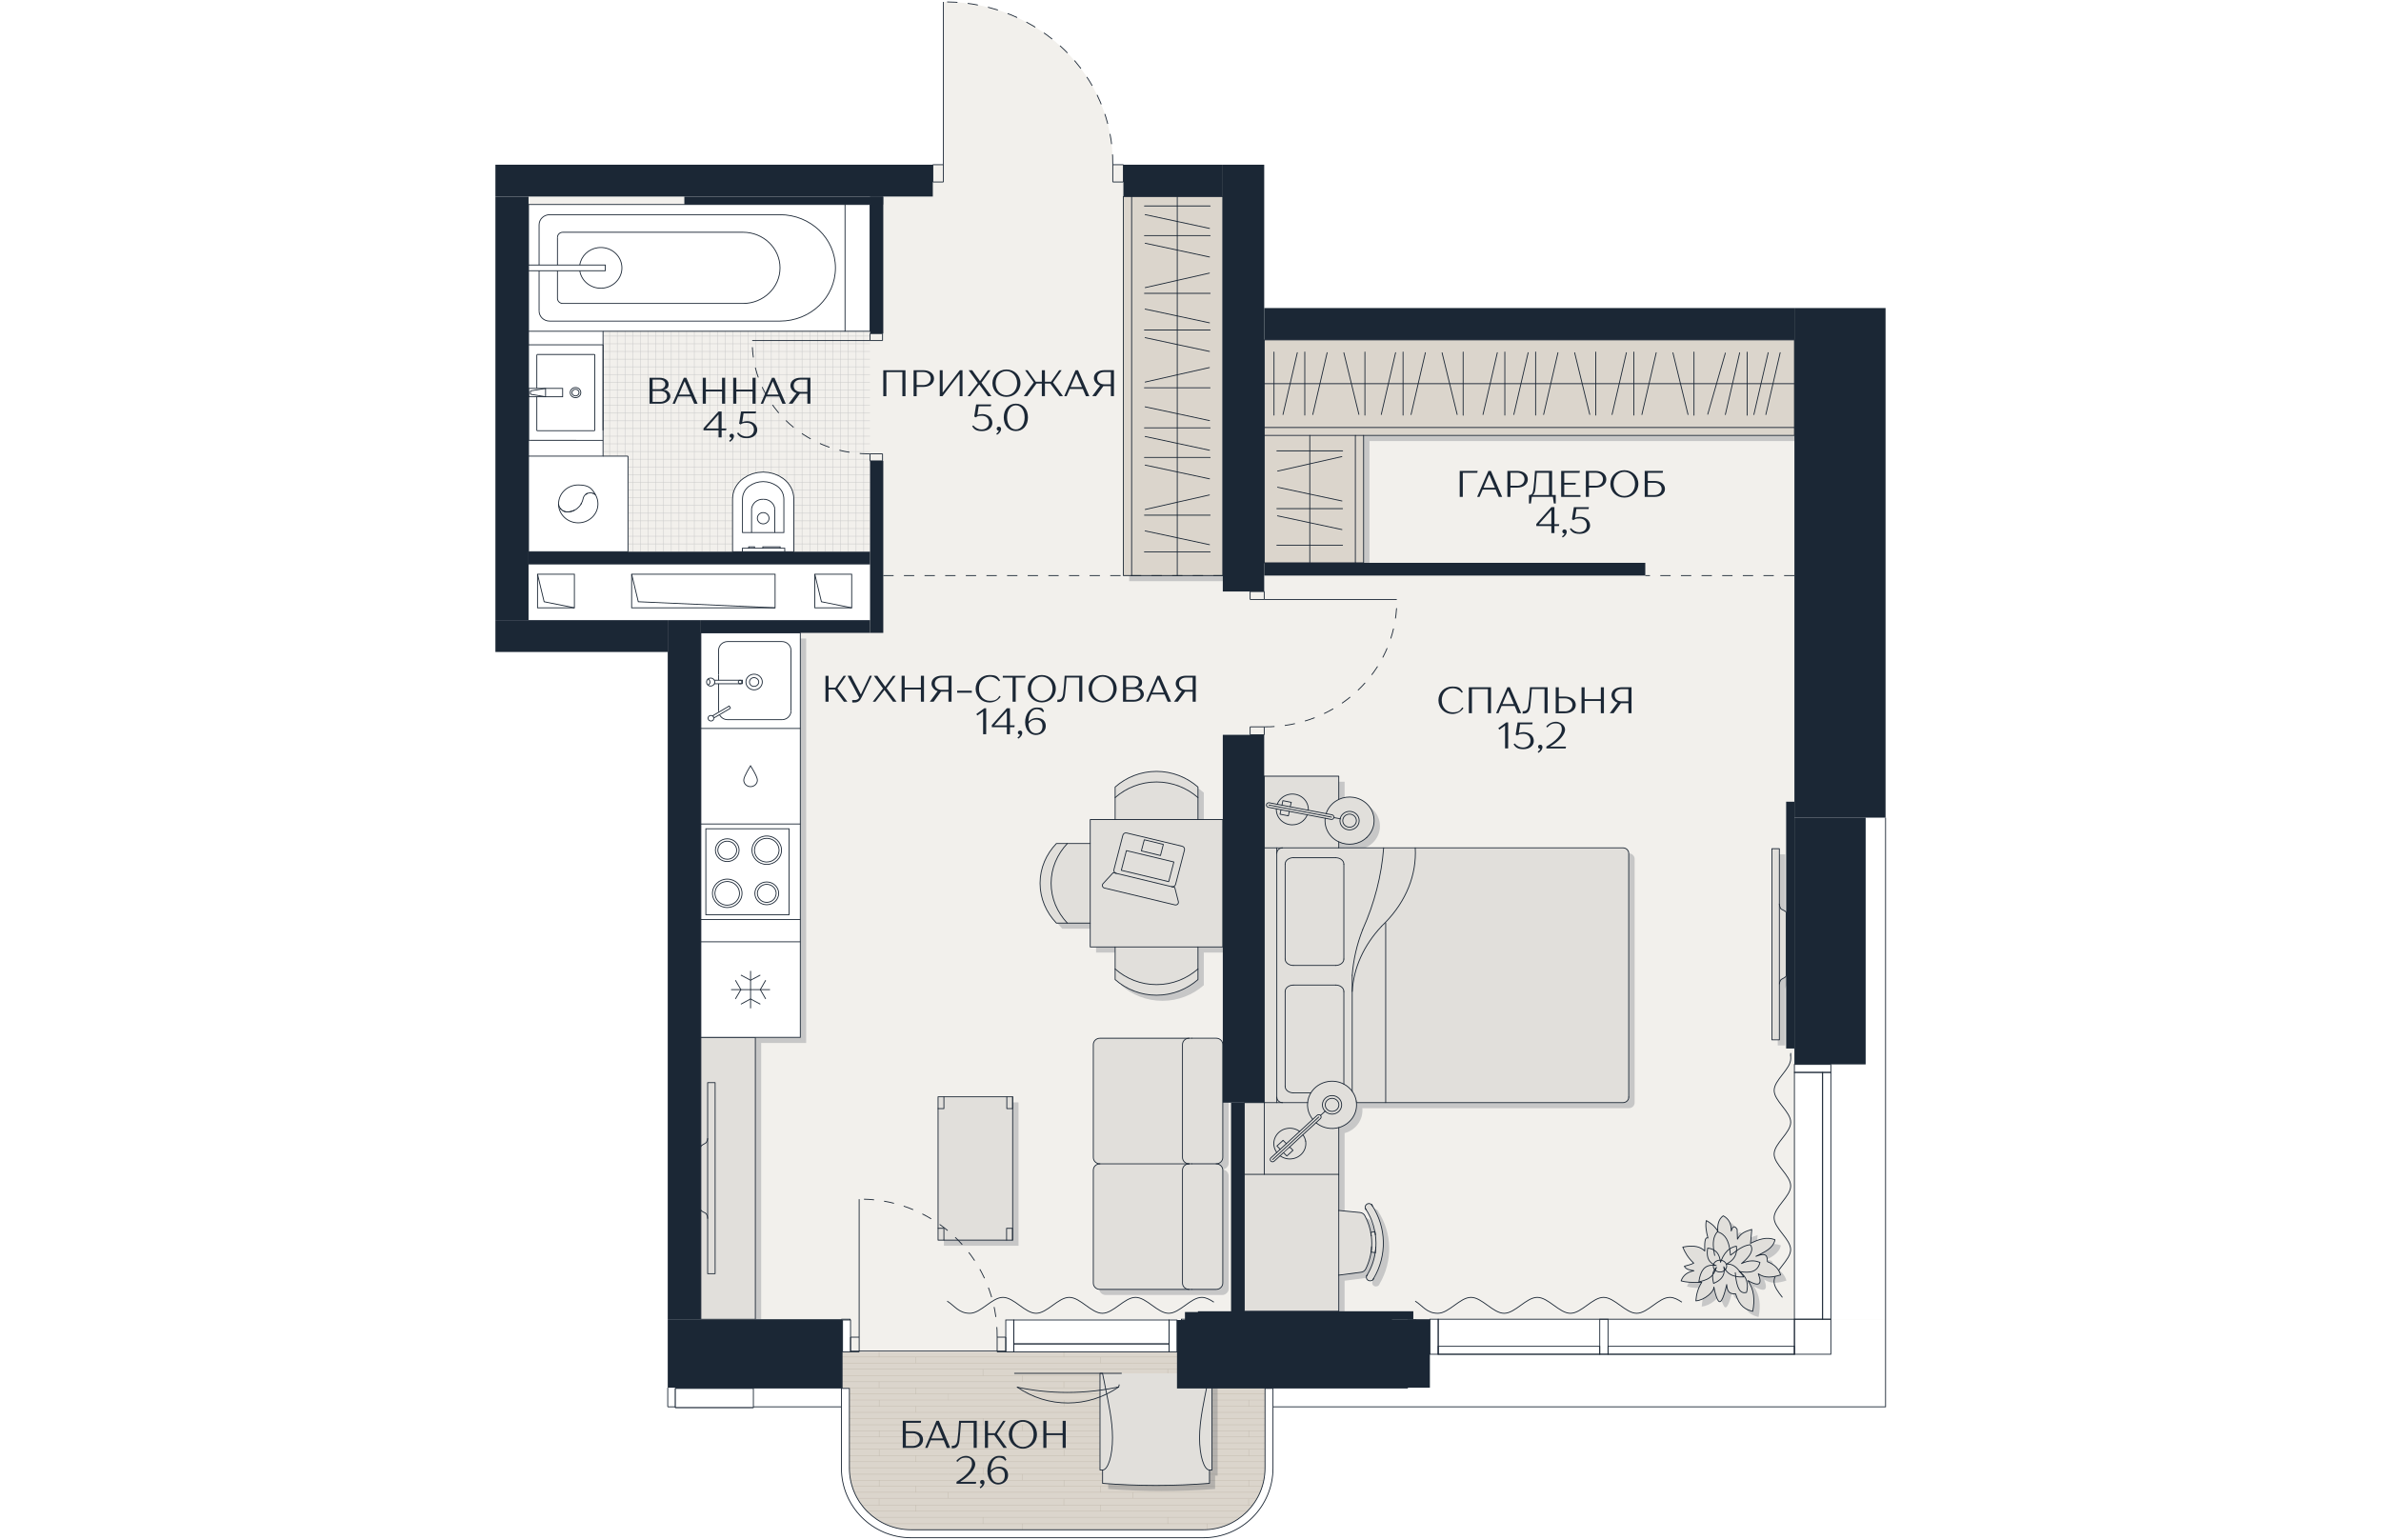<?xml version="1.0" encoding="UTF-8"?>
<svg xmlns="http://www.w3.org/2000/svg" version="1.1" xmlns:xlink="http://www.w3.org/1999/xlink" viewBox="0 0 4000 4000" width="883" height="571">
  <defs>
    <style>
      .cls-1, .cls-2, .cls-3, .cls-4, .cls-5, .cls-6, .cls-7 {
        fill: none;
      }

      .cls-1, .cls-2, .cls-8, .cls-4, .cls-6, .cls-9 {
        stroke: #1b2735;
        stroke-width: 2.2px;
      }

      .cls-1, .cls-2, .cls-8, .cls-5, .cls-6, .cls-7 {
        stroke-miterlimit: 10;
      }

      .cls-2 {
        stroke-dasharray: 26.3;
      }

      .cls-10, .cls-8 {
        fill: #fff;
      }

      .cls-11 {
        opacity: .2;
      }

      .cls-11, .cls-12 {
        fill: #1b2735;
      }

      .cls-11, .cls-13 {
        isolation: isolate;
      }

      .cls-14 {
        fill: url(#SVGID_0000017027888525649183750);
      }

      .cls-4, .cls-9 {
        stroke-linecap: round;
        stroke-linejoin: round;
      }

      .cls-15 {
        fill: url(#SVGID_0000001027901360046623310);
      }

      .cls-16 {
        fill: #f2f0ec;
      }

      .cls-17, .cls-9 {
        fill: #dbd5cc;
      }

      .cls-5 {
        stroke: #b8afa2;
      }

      .cls-5, .cls-7 {
        stroke-linecap: square;
      }

      .cls-6 {
        stroke-dasharray: 26.8;
      }

      .cls-7 {
        stroke: #c9c9c9;
      }

      .cls-18 {
        fill: #e1dfdb;
      }
    </style>
    <pattern id="SVGID_0000001027901360046623310" data-name="SVGID 0000001027901360046623310" x="0" y="0" width="25" height="25" patternTransform="translate(-9 13.1) scale(.8)" patternUnits="userSpaceOnUse" viewBox="0 0 25 25">
      <g>
        <rect class="cls-3" width="25" height="25"/>
        <g>
          <rect class="cls-3" width="25" height="25"/>
          <g>
            <rect class="cls-3" width="25" height="25"/>
            <g>
              <rect class="cls-3" width="25" height="25"/>
              <g>
                <rect class="cls-3" width="25" height="25"/>
                <rect class="cls-7" x="25" y="25" width="25" height="25"/>
                <rect class="cls-7" y="25" width="25" height="25"/>
                <rect class="cls-7" x="-25" y="25" width="25" height="25"/>
                <rect class="cls-7" x="25" width="25" height="25"/>
                <rect class="cls-7" width="25" height="25"/>
                <rect class="cls-7" x="-25" width="25" height="25"/>
                <rect class="cls-7" x="25" y="-25" width="25" height="25"/>
                <rect class="cls-7" y="-25" width="25" height="25"/>
                <rect class="cls-7" x="-25" y="-25" width="25" height="25"/>
              </g>
            </g>
          </g>
        </g>
      </g>
    </pattern>
    <pattern id="SVGID_0000017027888525649183750" data-name="SVGID 0000017027888525649183750" x="0" y="0" width="600" height="480.8" patternTransform="translate(-70 173.9) scale(.8)" patternUnits="userSpaceOnUse" viewBox="0 0 600 480.8">
      <g>
        <rect class="cls-3" width="600" height="480.8"/>
        <g>
          <rect class="cls-3" width="600" height="480.8"/>
          <g>
            <rect class="cls-3" width="600" height="480.8"/>
            <g>
              <rect class="cls-3" width="600" height="480.8"/>
              <g>
                <rect class="cls-3" width="600" height="480.8"/>
                <g>
                  <line class="cls-5" x1="600" y1="480.8" x2="1199.3" y2="480.8"/>
                  <line class="cls-5" x1="600" y1="401.9" x2="1199.3" y2="401.9"/>
                  <line class="cls-5" x1="600" y1="441.4" x2="1199.3" y2="441.4"/>
                  <line class="cls-5" x1="600" y1="421.7" x2="1199.3" y2="421.7"/>
                  <line class="cls-5" x1="600" y1="461.1" x2="1199.3" y2="461.1"/>
                  <line class="cls-5" x1="600" y1="381" x2="1199.3" y2="381"/>
                  <line class="cls-5" x1="600" y1="341.6" x2="1199.3" y2="341.6"/>
                  <line class="cls-5" x1="600" y1="361.3" x2="1199.3" y2="361.3"/>
                  <line class="cls-5" x1="600" y1="461.1" x2="600" y2="480.8"/>
                </g>
                <g>
                  <rect class="cls-17" width="600" height="480.8"/>
                  <g>
                    <line class="cls-5" y1="480.8" x2="599.3" y2="480.8"/>
                    <line class="cls-5" y1="401.9" x2="599.3" y2="401.9"/>
                    <line class="cls-5" y1="441.4" x2="599.3" y2="441.4"/>
                    <line class="cls-5" y1="421.7" x2="599.3" y2="421.7"/>
                    <line class="cls-5" y1="461.1" x2="599.3" y2="461.1"/>
                    <line class="cls-5" x1="113.6" y1="381" x2="113.6" y2="401.9"/>
                    <line class="cls-5" x1="241.2" y1="401.9" x2="241.2" y2="421.7"/>
                    <line class="cls-5" x1="376.2" y1="421.7" x2="376.2" y2="441.4"/>
                    <line class="cls-5" x1="495" y1="441.4" x2="495" y2="461.1"/>
                    <line class="cls-5" y1="381" x2="599.3" y2="381"/>
                    <line class="cls-5" y1="341.6" x2="599.3" y2="341.6"/>
                    <line class="cls-5" y1="361.3" x2="599.3" y2="361.3"/>
                    <line class="cls-5" x1="376.2" y1="321.9" x2="376.2" y2="341.6"/>
                    <line class="cls-5" x1="495" y1="341.6" x2="495" y2="361.3"/>
                    <line class="cls-5" y1="461.1" y2="480.8"/>
                  </g>
                  <g>
                    <line class="cls-5" x1=".7" y1="319.3" x2="599.3" y2="319.3"/>
                    <line class="cls-5" x1=".7" y1="241" x2="599.3" y2="241"/>
                    <line class="cls-5" x1=".7" y1="280.2" x2="599.3" y2="280.2"/>
                    <line class="cls-5" x1=".7" y1="260.6" x2="599.3" y2="260.6"/>
                    <line class="cls-5" x1=".7" y1="299.8" x2="599.3" y2="299.8"/>
                    <line class="cls-5" x1="114.2" y1="220.2" x2="114.2" y2="241"/>
                    <line class="cls-5" x1="241.6" y1="241" x2="241.6" y2="260.6"/>
                    <line class="cls-5" x1="376.5" y1="260.6" x2="376.5" y2="280.2"/>
                    <line class="cls-5" x1="495.1" y1="280.2" x2="495.1" y2="299.8"/>
                    <line class="cls-5" x1=".7" y1="220.2" x2="599.3" y2="220.2"/>
                    <line class="cls-5" x1=".7" y1="181" x2="599.3" y2="181"/>
                    <line class="cls-5" x1=".7" y1="200.6" x2="599.3" y2="200.6"/>
                    <line class="cls-5" x1="376.5" y1="161.5" x2="376.5" y2="181"/>
                    <line class="cls-5" x1="495.1" y1="181" x2="495.1" y2="200.6"/>
                    <line class="cls-5" x1=".7" y1="299.8" x2=".7" y2="319.3"/>
                  </g>
                  <g>
                    <line class="cls-5" x1=".7" y1="158.9" x2="599.3" y2="158.9"/>
                    <line class="cls-5" x1=".7" y1="80.6" x2="599.3" y2="80.6"/>
                    <line class="cls-5" x1=".7" y1="119.8" x2="599.3" y2="119.8"/>
                    <line class="cls-5" x1=".7" y1="100.2" x2="599.3" y2="100.2"/>
                    <line class="cls-5" x1=".7" y1="139.4" x2="599.3" y2="139.4"/>
                    <line class="cls-5" x1="114.2" y1="59.8" x2="114.2" y2="80.6"/>
                    <line class="cls-5" x1="241.6" y1="80.6" x2="241.6" y2="100.2"/>
                    <line class="cls-5" x1="376.5" y1="100.2" x2="376.5" y2="119.8"/>
                    <line class="cls-5" x1="495.1" y1="119.8" x2="495.1" y2="139.4"/>
                    <line class="cls-5" x1=".7" y1="59.8" x2="599.3" y2="59.8"/>
                    <line class="cls-5" x1=".7" y1="20.6" x2="599.3" y2="20.6"/>
                    <line class="cls-5" x1=".7" y1="40.2" x2="599.3" y2="40.2"/>
                    <line class="cls-5" x1="376.5" y1="1" x2="376.5" y2="20.6"/>
                    <line class="cls-5" x1="495.1" y1="20.6" x2="495.1" y2="40.2"/>
                    <line class="cls-5" x1=".7" y1="139.4" x2=".7" y2="158.9"/>
                  </g>
                </g>
                <g>
                  <line class="cls-5" x1="600" y1="0" x2="1199.3" y2="0"/>
                  <line class="cls-5" x1="600" y1="-19.7" x2="600" y2="0"/>
                </g>
                <g>
                  <line class="cls-5" y1="0" x2="599.3" y2="0"/>
                  <line class="cls-5" y1="-19.7" y2="0"/>
                </g>
              </g>
            </g>
          </g>
        </g>
      </g>
    </pattern>
  </defs>
  <!-- Generator: Adobe Illustrator 28.7.1, SVG Export Plug-In . SVG Version: 1.2.0 Build 142)  -->
  <g>
    <g id="_Слой_1" data-name="Слой_1">
      <g id="_Слой_2">
        <g id="_Слой_2-2">
          <g>
            <g>
              <g id="_заливка">
                <path class="cls-16" d="M1330.6,510.6h-129.1v20.7h-516.6v-20.7h-404.6v1100.6h447.7v1816.2h365.8v177.8h-451.9v49.8h3163.9v-1530.9h-51.8v641.3h-185v-41.3h-21.6v-641.3h21.6V883.1h-1377.5v653.6h-107.7V510.6h-258.3v-82.8h-27.5c2.4-231.2-190.7-420.5-431.3-422.8h-8.7v422.8h-27.6v82.8h.2ZM2083.9,1909h107.7v955.7h-107.7v-955.7h0ZM1997.8,3510.1v-82.8h21.6v-20.7h559.6v20.7h43v177.8h-624.1v-95h0Z"/>
              </g>
              <g id="_Плитка_и_покрытие">
                <rect class="cls-15" x="280.3" y="531.4" width="887.1" height="901.9"/>
                <rect class="cls-10" x="237.3" y="1454.9" width="947.4" height="172.8"/>
              </g>
              <g id="_Отверстия">
                <g id="LWPOLYLINE">
                  <rect class="cls-1" x="1024" y="1491.8" width="95.8" height="87.3"/>
                </g>
                <g id="LWPOLYLINE-2">
                  <polyline class="cls-1" points="1119.8 1579.1 1041.2 1563.3 1024 1491.8"/>
                </g>
                <g id="LWPOLYLINE-3">
                  <rect class="cls-1" x="548.1" y="1491.8" width="372.7" height="87.3"/>
                </g>
                <g id="LWPOLYLINE-4">
                  <polyline class="cls-1" points="920.9 1579.1 565.4 1563.3 548.2 1491.8"/>
                </g>
                <g id="LWPOLYLINE-5">
                  <rect class="cls-1" x="303.6" y="1491.8" width="95.8" height="87.3"/>
                </g>
                <g id="LWPOLYLINE-6">
                  <polyline class="cls-1" points="399.4 1579.1 320.8 1563.3 303.6 1491.8"/>
                </g>
              </g>
              <g id="_Занавески">
                <g id="SPLINE">
                  <path class="cls-1" d="M3537.7,3370.6c-10.8-13.9-21.7-27.7-21.7-41.5,0-27.6,43.1-55.2,43.1-82.7s-43-55.2-43-82.7,43.1-55.2,43.1-82.7-43-55.2-43-82.7,43.1-55.2,43.1-82.7-43-55.2-43-82.7,43.1-55.2,43.1-82.7-.3-4.6-.9-6.9"/>
                </g>
                <g id="SPLINE-2">
                  <path class="cls-1" d="M3276.6,3383c-10.4-7-20.9-12.5-31.3-12.5-28.7,0-57.4,41.4-86.1,41.4s-57.4-41.4-86.1-41.4-57.4,41.4-86.1,41.4-57.4-41.4-86.1-41.4-57.4,41.4-86.1,41.4-57.4-41.4-86.1-41.4-57.4,41.4-86.1,41.4-39.2-19.3-58.8-31.6"/>
                </g>
                <g id="SPLINE-3">
                  <path class="cls-1" d="M2060.7,3383c-10.4-7-20.9-12.5-31.3-12.5-28.7,0-57.4,41.4-86.1,41.4s-57.4-41.4-86.1-41.4-57.4,41.4-86.1,41.4-57.4-41.4-86.1-41.4-57.4,41.4-86.1,41.4-57.4-41.4-86.1-41.4-57.4,41.4-86.1,41.4-39.2-19.3-58.8-31.6"/>
                </g>
              </g>
              <g id="_Тени">
                <polygon class="cls-11" points="884.7 2709.6 743.2 2709.6 743.2 2993.5 743.2 3158.1 743.2 3442 884.7 3442 884.7 2709.6"/>
                <polygon class="cls-11" points="2206.7 897.7 2206.7 1011.4 2206.7 1125.2 2206.7 1145.8 2206.7 1476.8 2325 1476.8 2443.5 1476.8 2464.9 1476.8 2464.9 1145.8 3584.2 1145.8 3584.2 1125.2 3584.2 1011.4 3584.2 897.7 2911.8 897.7 2206.7 897.7"/>
                <path class="cls-11" d="M3289.8,3342.3c11.5,3.5,27.8,4.4,46.2,3.8,1.5,0,3.2,0,4.8-.1.8.1,1.7,0,2.6,0-10.2,16.1-14.3,32.1-15.3,48.3,22.9-1.5,47.8-24.7,46.8-35.9,1.7,9.6,9.3,43.6,17.3,37.4,8-6.3,16-43.9,16-43.9.9,21.6,10.9,25,23.1,24.1,10.2,33.6,26.9,41.3,44.5,45.5,5.9-29.3,3.8-56.5-12.5-79.8,26.1,14.7,39,13.4,27-17.7,17.6,12.4,37.5,9.2,57.9,2.9-4.1-14-13.4-26.3-34.2-34.4-.8-12,.3-25.7-29.9-13.9,21.7-10.8,45-20.3,49.5-43.2-21.7-8.2-42.7-.9-63.5,9.5,1.5-13.1,1.8-23.1,3.2-36.2-14.4,5-27.5,7.6-37.2,25.3-.3-8.5-.5-17.1-.8-25.5-5.9-9.2-11.2-10.1-15.3,4.4.3-17.2-5.2-31.2-20.8-39.6-11.5,8.2-15.5,22.2-14,40.3-5.2-9.3-13.5-18.5-29.9-27.9-2.7,12-.6,27.7,4.2,45.4-9.3-3.8-8.7,15.6-8.3,33.7-10.5-10.8-27.2-16.2-57.1-10.2,5.6,13.9,13.5,27.7,28.5,41.7-6.5,3.2-15.2,5.7-24.4,8,3.9,8.5,14.6,10.1,25,11.7-16.3,3.4-28.2,11.2-33.4,26.4h0Z"/>
                <path class="cls-11" d="M3525.6,2219.5v496.5h19.4v-145.4c.3-3.9,1.8-7.7,4.1-10.9,3-2.6,13.4-6.1,13.5-10.1v-164.6c-.5-3.5-10.8-6.9-13.5-9.2-2.4-3.4-3.6-7-4.1-10.9v-145.4h-19.4Z"/>
                <polygon class="cls-11" points="1359.4 2864 1359.4 2894.7 1359.4 3205.7 1359.4 3236.4 1374.6 3236.4 1537.4 3236.4 1552.6 3236.4 1553.2 3236.4 1553.2 2864 1553 2864 1538 2864 1374.6 2864 1359.4 2864"/>
                <path class="cls-11" d="M2206.7,2031.1v848.1h-51.6v542h245.2v-93.9c27.9-3.6,58.2-7.6,58.2-7.6,5-.6,9.4-3.8,11.7-8.2,9.1-18.4,14.3-38.2,15.5-58.1-.2,4.7-.6,9.3-1.2,13.9,3.5.6,7,1.2,10.5,1.6-3,20.2-10,39.7-20.8,57.8-.6.7-1.2,1.6-1.5,2.5,0,.1,0,.3-.2.4-1.2,3.4-.5,7.3,2.4,9.9,3.9,3.8,10.2,3.6,14-.2,1.1-1,1.8-2.5,2.3-3.9,34.8-59,33.3-132.1-4.4-189.6l1.4,1.9c-.3-1-.9-2-1.8-2.6l-.5-.6h0c0-.1-.2-.3-.2-.3-2.6-2.6-6.4-3.8-10-2.5-5.2,1.8-8,7.2-6.2,12.1.5,1.5,1.4,2.8,2.4,3.9,11.2,17.5,18.5,36.6,22.2,56.3-3.5.7-7,1.3-10.5,2.1.5,2.9.9,5.8,1.2,8.9-2.3-18.1-7.9-35.9-16.9-52.5-2.4-4.5-7-7.4-12.1-8,0,0-28.2-2.8-55.4-5.4v-215.3c29.4-8,49-35.3,46-64.8h692.5c8.2,0,14.9-6.3,14.9-14.3v-633.3c0-7.9-6.7-14.3-14.9-14.3h-738.5v-15.8c23.5,11.1,52.7,7.4,72.4-11.1,25.4-23.6,25.8-62.5,1.4-86.7-19.8-19.4-49.6-23.6-73.8-12.4v-60.3h-193.6v.3Z"/>
                <polygon class="cls-11" points="2099.1 1509.9 2099.1 872 2099.1 525.2 1980.8 525.2 1862.4 525.2 1840.8 525.2 1840.8 1509.9 1862.4 1509.9 1980.8 1509.9 2099.1 1509.9"/>
                <path class="cls-11" d="M1779.9,3364.4h302c9.4,0,17.2-7.4,17.2-16.5v-293.2c0-9.2-7.7-16.5-17.2-16.5,9.4,0,17.2-7.4,17.2-16.6v-293.1c0-9.2-7.7-16.6-17.2-16.6h-302c-9.6,0-17.2,7.4-17.2,16.6v293.1c0,9.2,7.6,16.6,17.2,16.6-9.6,0-17.2,7.3-17.2,16.5v293.2c0,9.1,7.6,16.5,17.2,16.5h0Z"/>
                <path class="cls-11" d="M1819.4,2474.8v84.7c28.8,25.2,66.5,40.6,107.5,40.6s78.7-15.3,107.7-40.6v-84.7h64.5v-331h-64.5v-84.5c-29-25.4-66.5-40.7-107.7-40.7s-78.7,15.3-107.5,40.7v84.5h-64.7v62.2h-87.9c-26.4,27.7-42.4,63.9-42.4,103.3s16,75.6,42.4,103.5h87.9v62h64.7Z"/>
                <polygon class="cls-11" points="743.2 1907.1 743.2 2155.3 743.2 2403.6 743.2 2461.4 743.2 2709.6 1001.5 2709.6 1001.5 2461.4 1001.5 2403.6 1001.5 2155.3 1001.5 1907.1 1001.5 1658.8 743.2 1658.8 743.2 1907.1"/>
              </g>
              <g id="_Мебель">
                <polygon class="cls-18" points="869.5 2695 728 2695 728 2978.9 728 3143.5 728 3427.4 869.5 3427.4 869.5 2695"/>
                <polygon class="cls-17" points="2191.6 883.1 2191.6 996.8 2191.6 1110.6 2191.6 1131.2 2191.6 1462.2 2309.9 1462.2 2428.3 1462.2 2449.7 1462.2 2449.7 1131.2 3569 1131.2 3569 1110.6 3569 996.8 3569 883.1 2896.6 883.1 2191.6 883.1"/>
                <path class="cls-18" d="M3274.6,3327.7c11.5,3.5,27.8,4.4,46.2,3.8,1.5,0,3.2,0,4.8-.1.8.1,1.7,0,2.6,0-10.2,16.1-14.3,32.1-15.3,48.3,22.9-1.5,47.8-24.7,46.8-35.9,1.7,9.6,9.3,43.6,17.3,37.4,8-6.3,16-43.9,16-43.9.9,21.6,10.9,25,23.1,24.1,10.2,33.6,26.9,41.3,44.5,45.5,5.9-29.3,3.8-56.5-12.5-79.8,26.1,14.7,39,13.4,27-17.7,17.6,12.4,37.5,9.2,57.9,2.9-4.1-14-13.4-26.3-34.2-34.4-.8-12,.3-25.7-29.9-13.9,21.7-10.8,45-20.3,49.5-43.2-21.7-8.2-42.7-.9-63.5,9.5,1.5-13.1,1.8-23.1,3.2-36.2-14.4,5-27.5,7.6-37.2,25.3-.3-8.5-.5-17.1-.8-25.5-5.9-9.2-11.2-10.1-15.3,4.4.3-17.2-5.2-31.2-20.8-39.6-11.5,8.2-15.5,22.2-14,40.3-5.2-9.3-13.5-18.5-29.9-27.9-2.7,12-.6,27.7,4.2,45.4-9.3-3.8-8.7,15.6-8.3,33.7-10.5-10.8-27.2-16.2-57.1-10.2,5.6,13.9,13.5,27.7,28.5,41.7-6.5,3.2-15.2,5.7-24.4,8,3.9,8.5,14.6,10.1,25,11.7-16.3,3.4-28.2,11.2-33.4,26.4h0Z"/>
                <path class="cls-18" d="M3510.4,2204.9v496.5h19.4v-145.4c.3-3.9,1.8-7.7,4.1-10.9,3-2.6,13.4-6.1,13.5-10.1v-164.6c-.5-3.5-10.8-6.9-13.5-9.2-2.4-3.4-3.6-7-4.1-10.9v-145.4h-19.4Z"/>
                <polygon class="cls-18" points="1344.2 2849.4 1344.2 2880.1 1344.2 3191.1 1344.2 3221.8 1359.4 3221.8 1522.2 3221.8 1537.4 3221.8 1538 3221.8 1538 2849.4 1537.8 2849.4 1522.8 2849.4 1359.4 2849.4 1344.2 2849.4"/>
                <path class="cls-18" d="M2191.6,2016.5v848.1h-51.6v542h245.2v-93.9c27.9-3.6,58.2-7.6,58.2-7.6,5-.6,9.4-3.8,11.7-8.2,9.1-18.4,14.3-38.2,15.5-58.1-.2,4.7-.6,9.3-1.2,13.9,3.5.6,7,1.2,10.5,1.6-3,20.2-10,39.7-20.8,57.8-.6.7-1.2,1.6-1.5,2.5,0,.1,0,.3-.2.4-1.2,3.4-.5,7.3,2.4,9.9,3.9,3.8,10.2,3.6,14-.2,1.1-1,1.8-2.5,2.3-3.9,34.8-59,33.3-132.1-4.4-189.6l1.4,1.9c-.3-1-.9-2-1.8-2.6l-.4-.6h0c0-.1-.2-.3-.2-.3-2.6-2.6-6.4-3.8-10-2.5-5.2,1.8-8,7.2-6.2,12.1.5,1.5,1.4,2.8,2.4,3.9,11.2,17.5,18.5,36.6,22.2,56.3-3.5.7-7,1.3-10.5,2.1.5,2.9.9,5.8,1.2,8.9-2.3-18.1-7.9-35.9-16.9-52.5-2.4-4.5-7-7.4-12.1-8,0,0-28.2-2.8-55.4-5.4v-215.3c29.4-8,49-35.3,46-64.8h692.5c8.2,0,14.9-6.3,14.9-14.3v-633.3c0-7.9-6.7-14.3-14.9-14.3h-738.5v-15.8c23.5,11.1,52.7,7.4,72.4-11.1,25.4-23.6,25.8-62.5,1.4-86.7-19.8-19.4-49.6-23.6-73.8-12.4v-60.3h-193.6l-.2.3Z"/>
                <polygon class="cls-17" points="2083.9 1495.3 2083.9 857.4 2083.9 510.6 1965.6 510.6 1847.1 510.6 1825.6 510.6 1825.6 1495.3 1847.1 1495.3 1965.6 1495.3 2083.9 1495.3"/>
                <path class="cls-18" d="M1764.7,3349.8h302c9.4,0,17.2-7.4,17.2-16.5v-293.2c0-9.2-7.7-16.5-17.2-16.5,9.4,0,17.2-7.4,17.2-16.6v-293.1c0-9.2-7.7-16.6-17.2-16.6h-302c-9.6,0-17.2,7.4-17.2,16.6v293.1c0,9.2,7.6,16.6,17.2,16.6-9.6,0-17.2,7.3-17.2,16.5v293.2c0,9.1,7.6,16.5,17.2,16.5Z"/>
                <path class="cls-18" d="M1804.2,2460.2v84.7c28.8,25.2,66.5,40.6,107.5,40.6s78.7-15.3,107.7-40.6v-84.7h64.5v-331h-64.5v-84.5c-29-25.4-66.5-40.7-107.7-40.7s-78.7,15.3-107.5,40.7v84.5h-64.7v62.2h-87.9c-26.4,27.7-42.4,63.9-42.4,103.3s16,75.6,42.4,103.5h87.9v62h64.7Z"/>
                <polyline class="cls-4" points="2191.6 1110.6 2191.6 996.8 2191.6 883.1 2896.6 883.1 3569 883.1 3569 996.8 3569 1110.6"/>
                <polyline class="cls-4" points="2191.6 1131.2 2191.6 1110.6 2708.3 1110.6 3569 1110.6 3569 1131.2 2449.7 1131.2"/>
                <polyline class="cls-4" points="3569 996.8 3513.3 996.8 3482.1 996.8 3446.2 996.8 3408.1 996.8 3366.6 996.8 3308 996.8 3272.9 996.8 3191.2 996.8 3151.9 996.8 3113.8 996.8 3052.7 996.8 3017.6 996.8 2935.9 996.8 2896.6 996.8 2858.5 996.8 2816.6 996.8 2778.5 996.8 2708.3 996.8 2673.2 996.8 2591.5 996.8 2552.2 996.8 2514.1 996.8 2453.1 996.8 2418 996.8 2336.3 996.8 2296.9 996.8 2258.8 996.8 2216.9 996.8 2191.6 996.8"/>
                <polyline class="cls-4" points="3151.9 914.6 3151.9 996.8 3151.9 1078.6"/>
                <polyline class="cls-4" points="3132.4 916.2 3113.8 996.8 3095.2 1076.9"/>
                <polyline class="cls-4" points="3253.3 916.5 3272.9 996.8 3292.5 1076.9"/>
                <polyline class="cls-4" points="3308 914.6 3308 996.8 3308 1078.8"/>
                <polyline class="cls-4" points="3389.5 917.2 3366.6 996.8 3343.8 1076.2"/>
                <polyline class="cls-4" points="3209.9 916.2 3191.2 996.8 3172.7 1077"/>
                <polyline class="cls-4" points="2896.6 914.5 2896.6 996.8 2896.6 1078.5"/>
                <polyline class="cls-4" points="2877.2 916.2 2858.5 996.8 2840 1076.9"/>
                <polyline class="cls-4" points="2816.6 914.6 2816.6 996.8 2816.6 1078.6"/>
                <polyline class="cls-4" points="2797.1 916.2 2778.5 996.8 2759.9 1076.9"/>
                <polyline class="cls-4" points="2998 916.4 3017.6 996.8 3037.2 1076.7"/>
                <polyline class="cls-4" points="3052.7 914.6 3052.7 996.8 3052.7 1078.6"/>
                <polyline class="cls-4" points="2954.6 916.2 2935.9 996.8 2917.4 1076.9"/>
                <polyline class="cls-4" points="3426.7 916.4 3408.1 996.8 3389.5 1077"/>
                <polyline class="cls-4" points="3446.2 914.8 3446.2 996.8 3446.2 1078.8"/>
                <polyline class="cls-4" points="2552.2 914.6 2552.2 996.8 2552.2 1078.6"/>
                <polyline class="cls-4" points="2532.8 916.2 2514.1 996.8 2495.6 1076.9"/>
                <polyline class="cls-4" points="2653.6 916.5 2673.2 996.8 2692.8 1076.9"/>
                <polyline class="cls-4" points="2708.3 914.6 2708.3 996.8 2708.3 1078.8"/>
                <polyline class="cls-4" points="2610.2 916.2 2591.5 996.8 2573 1077"/>
                <polyline class="cls-4" points="2296.9 914.5 2296.9 996.8 2296.9 1078.5"/>
                <polyline class="cls-4" points="2277.5 916.2 2258.8 996.8 2240.3 1076.9"/>
                <polyline class="cls-4" points="2216.9 914.6 2216.9 996.8 2216.9 1078.6"/>
                <polyline class="cls-4" points="2398.4 916.4 2418 996.8 2437.5 1076.7"/>
                <polyline class="cls-4" points="2453.1 914.6 2453.1 996.8 2453.1 1078.6"/>
                <polyline class="cls-4" points="2355 916.2 2336.3 996.8 2317.7 1076.9"/>
                <polyline class="cls-4" points="3500.8 916.2 3482.1 996.8 3463.6 1077"/>
                <polyline class="cls-4" points="3531.9 916.2 3513.3 996.8 3494.7 1077"/>
                <polyline class="cls-4" points="2428.3 1462.2 2309.9 1462.2 2191.6 1462.2 2191.6 1131.2 2309.9 1131.2 2428.3 1131.2"/>
                <rect class="cls-4" x="2428.3" y="1131.2" width="21.4" height="331"/>
                <polyline class="cls-4" points="2309.9 1131.2 2309.9 1171.3 2309.9 1205 2309.9 1283.7 2309.9 1321.4 2309.9 1358 2309.9 1416.7 2309.9 1462.2"/>
                <polyline class="cls-4" points="2224.3 1321.4 2309.9 1321.4 2395 1321.4"/>
                <polyline class="cls-4" points="2226 1340.1 2309.9 1358 2393.4 1375.8"/>
                <polyline class="cls-4" points="2226.3 1223.9 2309.9 1205 2393.2 1186.2"/>
                <polyline class="cls-4" points="2224.3 1171.3 2309.9 1171.3 2395.2 1171.3"/>
                <polyline class="cls-4" points="2226.2 1265.8 2309.9 1283.7 2393.4 1301.5"/>
                <polyline class="cls-4" points="2224.3 1416.7 2309.9 1416.7 2395 1416.7"/>
                <polyline class="cls-4" points="1847.1 510.6 1965.6 510.6 2083.9 510.6 2083.9 857.4 2083.9 1495.3 1965.6 1495.3 1847.1 1495.3"/>
                <polygon class="cls-4" points="1847.1 1495.3 1825.6 1495.3 1825.6 510.6 1847.1 510.6 1847.1 1007.4 1847.1 1495.3"/>
                <polyline class="cls-4" points="1965.6 1495.3 1965.6 1433.7 1965.6 1397.1 1965.6 1338.4 1965.6 1304.7 1965.6 1226.1 1965.6 1188.4 1965.6 1151.8 1965.6 1111.5 1965.6 1074.7 1965.6 1007.4 1965.6 973.7 1965.6 895.1 1965.6 857.4 1965.6 820.8 1965.6 762.1 1965.6 728.4 1965.6 649.7 1965.6 612.1 1965.6 575.4 1965.6 535.1 1965.6 510.6"/>
                <polyline class="cls-4" points="2051.1 1433.7 1965.6 1433.7 1880.3 1433.7"/>
                <polyline class="cls-4" points="2049.3 1415.1 1965.6 1397.1 1882.1 1379.3"/>
                <polyline class="cls-4" points="2051.1 1188.4 1965.6 1188.4 1880.4 1188.4"/>
                <polyline class="cls-4" points="2049.4 1169.7 1965.6 1151.8 1882.2 1134"/>
                <polyline class="cls-4" points="2051.1 1111.5 1965.6 1111.5 1880.4 1111.5"/>
                <polyline class="cls-4" points="2049.4 1092.7 1965.6 1074.7 1882.1 1056.9"/>
                <polyline class="cls-4" points="2049.1 1285.9 1965.6 1304.7 1882.4 1323.6"/>
                <polyline class="cls-4" points="2051.1 1338.4 1965.6 1338.4 1880.4 1338.4"/>
                <polyline class="cls-4" points="2049.4 1244 1965.6 1226.1 1882.2 1208.3"/>
                <polyline class="cls-4" points="2051.1 857.4 1965.6 857.4 1880.3 857.4"/>
                <polyline class="cls-4" points="2049.3 838.7 1965.6 820.8 1882.1 803"/>
                <polyline class="cls-4" points="2049.1 954.9 1965.6 973.7 1882.2 992.6"/>
                <polyline class="cls-4" points="2050.9 1007.4 1965.6 1007.4 1880.3 1007.4"/>
                <polyline class="cls-4" points="2049.3 913 1965.6 895.1 1882.1 877.2"/>
                <polyline class="cls-4" points="2051.1 612.1 1965.6 612.1 1880.4 612.1"/>
                <polyline class="cls-4" points="2049.4 593.4 1965.6 575.4 1882.2 557.6"/>
                <polyline class="cls-4" points="2051.1 535.1 1965.6 535.1 1880.4 535.1"/>
                <polyline class="cls-4" points="2049.1 709.5 1965.6 728.4 1882.4 747.2"/>
                <polyline class="cls-4" points="2051.1 762.1 1965.6 762.1 1880.4 762.1"/>
                <polyline class="cls-9" points="2049.4 667.7 1965.6 649.7 1882.2 631.9"/>
                <path class="cls-4" d="M2066.7,3023.6c9.4,0,17.2,7.3,17.2,16.5v293.2c0,9-7.7,16.5-17.2,16.5h-63.6"/>
                <path class="cls-4" d="M2003.1,2697.2h63.6c9.4,0,17.2,7.4,17.2,16.6v293.1c0,9.2-7.7,16.6-17.2,16.6h-63.6"/>
                <path class="cls-4" d="M1996.4,3349.8h-231.7c-9.6,0-17.2-7.4-17.2-16.5v-293.2c0-9.2,7.6-16.5,17.2-16.5"/>
                <path class="cls-4" d="M1996.4,3023.6h-231.7c-9.6,0-17.2-7.4-17.2-16.6v-293.1c0-9.2,7.6-16.6,17.2-16.6h231.7"/>
                <path class="cls-4" d="M1996.4,3023.6c-9.6,0-17.2,7.3-17.2,16.5v293.2c0,9,7.6,16.5,17.2,16.5h6.7"/>
                <path class="cls-4" d="M2003.1,2697.2h-6.7c-9.6,0-17.2,7.4-17.2,16.6v293.1c0,9.2,7.6,16.6,17.2,16.6h6.7"/>
                <path class="cls-4" d="M1680.1,2398.2h-28.5c-26.4-27.9-42.4-63.9-42.4-103.5s16-75.6,42.4-103.3h28.5"/>
                <path class="cls-4" d="M1739.5,2398.2h-59.4c-26.3-27.9-42.2-63.9-42.2-103.5s16-75.6,42.2-103.3h59.4"/>
                <path class="cls-4" d="M1804.2,2072.1v-27.4c28.8-25.4,66.5-40.7,107.5-40.7s78.7,15.3,107.7,40.7v27.4"/>
                <path class="cls-4" d="M1804.2,2129.2v-57.1c28.8-25.3,66.5-40.6,107.5-40.6s78.7,15.3,107.7,40.6v57.1"/>
                <path class="cls-4" d="M2019.4,2517.3v27.6c-29,25.3-66.5,40.6-107.7,40.6s-78.7-15.3-107.5-40.6v-27.6"/>
                <path class="cls-4" d="M2019.4,2460.2v57.1c-29,25.4-66.5,40.7-107.7,40.7s-78.7-15.3-107.5-40.7v-57.1"/>
                <polyline class="cls-4" points="2083.9 2129.2 2083.9 2460.2 2019.4 2460.2 1804.2 2460.2 1739.5 2460.2 1739.5 2398.2 1739.5 2191.4 1739.5 2129.2 1804.2 2129.2 2019.4 2129.2 2083.9 2129.2"/>
                <path class="cls-4" d="M1807.2,2269c-4.5-1-7.1-5.3-6.1-9.6l23.2-89.5c1.1-4.4,5.6-6.9,10-5.8l144,34.4c4.4,1,7.1,5.4,6.1,9.6l-23.2,89.6c-1.2,4.2-5.6,6.9-10,5.8"/>
                <polygon class="cls-4" points="1833.5 2209.9 1956.8 2239.4 1943.4 2290.5 1820.3 2261 1833.5 2209.9"/>
                <polygon class="cls-4" points="1880 2181.7 1929.5 2193.7 1922 2222.6 1872.4 2210.6 1880 2181.7"/>
                <path class="cls-4" d="M1951.2,2303.6l7.9,1.9,9.4,36.9c1.2,5.1-3.6,9.8-9,8.5l-183-43.8c-5.3-1.3-7.3-7.6-3.6-11.5l26.3-28.5,8,1.9,144,34.6h0Z"/>
                <line class="cls-4" x1="1522.2" y1="3221.8" x2="1359.4" y2="3221.8"/>
                <polyline class="cls-4" points="1537.8 2849.4 1538 2849.4 1538 3221.8 1537.4 3221.8"/>
                <line class="cls-4" x1="1359.4" y1="2849.4" x2="1522.8" y2="2849.4"/>
                <line class="cls-4" x1="1344.2" y1="3191.1" x2="1344.2" y2="2880.1"/>
                <polyline class="cls-4" points="1344.2 2880.1 1344.2 2849.4 1359.4 2849.4 1359.4 2880.1 1344.2 2880.1"/>
                <polyline class="cls-4" points="1522.8 2880.1 1522.8 2849.4 1537.8 2849.4 1537.8 2880.1 1522.8 2880.1"/>
                <polyline class="cls-4" points="1344.2 3221.8 1344.2 3191.1 1359.4 3191.1 1359.4 3221.8 1344.2 3221.8"/>
                <polyline class="cls-4" points="1522.2 3221.8 1522.2 3191.1 1537.4 3191.1 1537.4 3221.8 1522.2 3221.8"/>
                <path class="cls-4" d="M2224.2,2850.3c0,8,6.7,14.3,14.9,14.3"/>
                <path class="cls-4" d="M2239.1,2202.7c-8.2,0-14.9,6.4-14.9,14.3"/>
                <path class="cls-4" d="M3138.5,2850.3v-633.3c0-7.9-6.7-14.3-14.9-14.3h-738.5"/>
                <polyline class="cls-4" points="2224.2 2202.7 2224.2 2217 2224.2 2850.3 2224.2 2864.6"/>
                <line class="cls-4" x1="2191.6" y1="2864.6" x2="2191.6" y2="2202.7"/>
                <path class="cls-4" d="M2267.2,2839.2c-11.7,0-21.3-7.4-21.3-16.6"/>
                <line class="cls-4" x1="2507.1" y1="2397.9" x2="2507.1" y2="2864.6"/>
                <line class="cls-4" x1="2245.9" y1="2491.7" x2="2245.9" y2="2244.8"/>
                <line class="cls-4" x1="2398.4" y1="2244.8" x2="2398.4" y2="2491.7"/>
                <path class="cls-4" d="M2420.1,2575.8c3.6-61,29.9-120,76.2-169.3"/>
                <path class="cls-4" d="M2420.1,2533.8c3-40.3,12.1-80.3,27.2-118.8"/>
                <path class="cls-4" d="M2501.8,2202.7c-5.5,72.4-23.8,143.7-54.5,212.2"/>
                <path class="cls-4" d="M2583.9,2202.7c3.9,69.9-23.8,138.5-77.9,194.1-3,3.2-6.4,6.4-9.7,9.6"/>
                <line class="cls-4" x1="2267.2" y1="2228.3" x2="2377" y2="2228.3"/>
                <path class="cls-4" d="M2377,2228.3c11.8,0,21.4,7.3,21.4,16.5"/>
                <path class="cls-4" d="M2245.9,2244.8c0-9.2,9.6-16.6,21.3-16.6"/>
                <line class="cls-4" x1="2377" y1="2508.2" x2="2267.2" y2="2508.2"/>
                <line class="cls-4" x1="2267.2" y1="2559.1" x2="2377" y2="2559.1"/>
                <path class="cls-4" d="M2398.4,2491.7c0,9-9.6,16.5-21.4,16.5"/>
                <path class="cls-4" d="M2377,2559.1c11.8,0,21.4,7.4,21.4,16.6"/>
                <path class="cls-4" d="M2267.2,2508.2c-11.7,0-21.3-7.4-21.3-16.5"/>
                <path class="cls-4" d="M2245.9,2575.8c0-9.2,9.6-16.6,21.3-16.6"/>
                <line class="cls-4" x1="2245.9" y1="2822.6" x2="2245.9" y2="2575.8"/>
                <path class="cls-4" d="M2293.4,2131.5c4.5-4.2,7.9-9.3,10-14.7"/>
                <path class="cls-4" d="M2306.1,2105.1c.6-10.8-3.3-21.7-11.7-30.1-16.1-15.8-42.4-16.2-58.8-.7-4.8,4.4-8.2,9.6-10.3,15.2"/>
                <path class="cls-4" d="M2223,2101.3c-.5,10.5,3.5,21.3,11.7,29.5,16.1,15.8,42.4,16.2,58.8.7"/>
                <line class="cls-4" x1="2259.1" y1="2096" x2="2261.7" y2="2084.4"/>
                <polyline class="cls-4" points="2235.1 2103.6 2232.6 2115.3 2254.3 2119.5 2256.7 2107.7"/>
                <polyline class="cls-4" points="2261.7 2084.4 2240 2080.1 2237.6 2091.8"/>
                <path class="cls-4" d="M2457.6,2175.9c25.4-23.6,25.8-62.5,1.4-86.7-19.8-19.4-49.6-23.6-73.8-12.4-5.9,2.9-11.4,6.6-16.4,11.2-8,7.4-13.5,16.2-16.6,25.8h0"/>
                <path class="cls-4" d="M2349.8,2125.7c-1.8,17.4,3.9,35.5,17.6,49,5.3,5.3,11.2,9.3,17.8,12.3,23.5,11.1,52.7,7.4,72.4-11.1"/>
                <path class="cls-4" d="M2430.6,2149.2c9.9-9.2,10.2-24.5.6-34-9.7-9.5-25.5-9.8-35.4-.4-3.8,3.5-6.1,7.9-7.1,12.4-1.5,7.4.6,15.6,6.7,21.6,9.6,9.5,25.4,9.6,35.2.4h0Z"/>
                <path class="cls-4" d="M2425.6,2144.1c7-6.4,7.1-17.2.3-23.9s-18.1-6.9-25-.4c-7,6.6-7.1,17.4-.3,24.1,6.8,6.7,18.1,6.9,25,.3h0Z"/>
                <polyline class="cls-4" points="2389.9 2127.4 2388.6 2127.1 2372.7 2124.1"/>
                <polyline class="cls-4" points="2366.6 2122.9 2257.9 2101.9 2236.4 2097.8 2203.5 2091.4"/>
                <path class="cls-4" d="M2372.7,2124.1c.5-2-.3-4.1-1.7-5.4-.9-.9-2-1.5-3.2-1.8l-15.6-3.1-46.2-8.8-46.9-9-21.6-4.2-12.3-2.3-20.5-3.9c-3.3-.6-6.7,1.5-7.3,4.7,0,.4-.2.7-.2,1.2,0,2.8,2.1,5.3,5,5.8l20.7,3.9,12.1,2.5,21.6,4.1,46.8,9,46.3,8.9,15.6,3.1c3.3.6,6.5-1.5,7.3-4.7h0Z"/>
                <polyline class="cls-4" points="2191.6 2016.5 2191.6 2091.4 2191.6 2202.7 2224.2 2202.7 2239.1 2202.7 2385.2 2202.7 2385.2 2187"/>
                <polyline class="cls-4" points="2385.2 2076.8 2385.2 2016.5 2191.6 2016.5"/>
                <path class="cls-4" d="M2299.1,2964.5c-1.1-6-3.5-11.5-7-16.2"/>
                <path class="cls-4" d="M2283.6,2939.5c-8.8-6.6-20.4-9.8-32.3-7.9-22.6,3.5-38,24.1-34.3,45.8,1.1,6.3,3.6,12,7.3,16.8"/>
                <path class="cls-4" d="M2232.9,3002.8c8.7,6.3,20.1,9.5,31.9,7.6,22.6-3.6,38-24.1,34.3-46"/>
                <line class="cls-4" x1="2249.1" y1="2971.2" x2="2240.5" y2="2962.6"/>
                <polyline class="cls-4" points="2241.7 2994.7 2250.3 3003.3 2266.3 2988.5 2257.8 2979.9"/>
                <polyline class="cls-4" points="2240.5 2962.6 2224.5 2977.3 2233.2 2985.9"/>
                <path class="cls-4" d="M2430.7,2860.5c-1.5-9.3-5.3-18-10.6-25.3-5.6-7.7-13.1-14.2-21.7-18.7-12-6.3-26.3-9-40.9-6.7-19.4,3.1-35.4,14.2-44.7,29.3-4.7,7.7-7.7,16.3-8.5,25.4-.6,5.1-.5,10.4.5,15.6,1.8,10.7,6.4,20.1,12.8,27.9"/>
                <path class="cls-4" d="M2326.2,2916.9c13.8,11.4,32.5,17.1,51.9,14,2.4-.4,4.7-.9,7-1.5,29.4-8,49-35.3,46-64.8,0-1.3-.2-2.8-.5-4.1"/>
                <path class="cls-4" d="M2392.4,2866.5c-2.1-13.1-15-22-28.7-19.9-13.7,2.2-22.8,14.4-20.7,27.6.9,5,3.3,9.3,6.7,12.7,5.5,5.5,13.7,8.5,22,7.2,13.7-2.2,22.9-14.4,20.7-27.6Z"/>
                <path class="cls-4" d="M2385.3,2867.7c-1.7-9.3-10.8-15.6-20.4-14-9.6,1.5-16.1,10.2-14.6,19.4,1.5,9.3,10.6,15.6,20.4,14,9.6-1.5,16.1-10.2,14.6-19.4Z"/>
                <polyline class="cls-4" points="2350.7 2886.1 2349.8 2886.9 2337.9 2897.7"/>
                <polyline class="cls-4" points="2333.4 2901.8 2253.4 2975.5 2248 2980.4 2237.4 2990.3 2213.3 3012.5"/>
                <path class="cls-4" d="M2337.9,2897.7c-1.5-1.5-3.6-2-5.5-1.8-1.2.1-2.4.7-3.3,1.6l-11.5,10.5-34,31.4-34.5,31.7-16,14.7-9,8.3-15.2,13.9c-2.4,2.3-2.6,6.1-.2,8.5,2.3,2.3,6.2,2.5,8.8.1l15.2-13.9,8.8-8.2h0c0-.1,16.1-14.7,16.1-14.7l34.3-31.7,34.2-31.4,11.5-10.7c2.4-2.3,2.4-6,.2-8.5h0v.2Z"/>
                <path class="cls-4" d="M2431.3,2864.6h692.3c8.2,0,14.9-6.3,14.9-14.3"/>
                <polyline class="cls-4" points="2420.1 2533.8 2420.1 2575.8 2420.1 2576.1 2420.1 2835.3"/>
                <line class="cls-4" x1="2312.9" y1="2839.2" x2="2267.2" y2="2839.2"/>
                <line class="cls-4" x1="2385.2" y1="3050.9" x2="2385.2" y2="2929.4"/>
                <polyline class="cls-4" points="2304.4 2864.6 2239.1 2864.6 2224.2 2864.6 2191.6 2864.6"/>
                <line class="cls-4" x1="2398.4" y1="2575.8" x2="2398.4" y2="2816.6"/>
                <polyline class="cls-4" points="2139.9 3050.9 2139.9 2864.6 2191.6 2864.6 2191.6 3050.9"/>
                <polyline class="cls-4" points="2385.2 3144.7 2385.2 3050.9 2191.6 3050.9 2139.9 3050.9 2139.9 3406.7 2385.2 3406.7 2385.2 3312.8"/>
                <path class="cls-4" d="M2481.4,3239.9c-.2,5-.6,9.8-1.4,14.6"/>
                <path class="cls-4" d="M2469.6,3210.7c-.3-3.1-.8-6-1.2-8.9,3.5-.7,7-1.3,10.5-2h.3c.5,2.6.9,5.4,1.2,8.2"/>
                <path class="cls-4" d="M2480.1,3254.4h-.3c-3.5-.4-7-1-10.5-1.6.6-4.5,1.1-9.2,1.2-13.9"/>
                <path class="cls-4" d="M2470.5,3129.8c-2.6-2.6-6.4-3.8-10-2.5-5.2,1.8-8,7.2-6.2,12.1.5,1.5,1.4,2.8,2.4,3.9"/>
                <path class="cls-4" d="M2471.6,3131.4l1.4,1.9c-.3-1-.9-2-1.8-2.6"/>
                <line class="cls-4" x1="2470.4" y1="3129.5" x2="2470.5" y2="3129.8"/>
                <polyline class="cls-4" points="2470.7 3130.1 2470.7 3129.9 2470.5 3129.8"/>
                <line class="cls-4" x1="2470.7" y1="3130.1" x2="2471.1" y2="3130.7"/>
                <path class="cls-4" d="M2473.7,3324.9l2.3-3.9c34.8-59,33.3-132.1-4.4-189.6-.2-.3-.3-.4-.5-.7"/>
                <path class="cls-4" d="M2473.7,3324.9c1.1-1,1.8-2.5,2.3-3.9"/>
                <path class="cls-4" d="M2457.3,3315.2l1.4-2.2.9-1.5c-.3.3-.5.4-.6.7-.6.7-1.2,1.6-1.5,2.5"/>
                <path class="cls-4" d="M2454.3,3139.4c.9,1.3,1.7,2.6,2.4,3.9,11.2,17.5,18.5,36.6,22.2,56.3.6,2.6,1.1,5.4,1.5,8.2.3,2.8.6,5.5.8,8.3.2.6.2,1.2.2,1.6.3,3.9.5,7.7.5,11.5v.9c0,3.2-.2,6.4-.3,9.6-.3,5-.9,9.8-1.7,14.6-3,20.1-10,39.7-20.8,57.8,0,.3-.2.6-.3.7-.3.6-.8,1.2-1.2,1.8,0,.1,0,.3-.2.4-1.2,3.4-.5,7.3,2.4,9.9,3.9,3.8,10.2,3.6,14-.1"/>
                <path class="cls-4" d="M2385.2,3312.8c27.9-3.6,58.2-7.6,58.2-7.6,5-.6,9.4-3.8,11.7-8.2,9.1-18.4,14.3-38.2,15.5-58.1.2-2.9.3-5.7.3-8.6,0-6.6-.5-13.1-1.2-19.7-2.3-18.1-7.9-35.9-16.9-52.5-2.4-4.5-7-7.4-12.1-8,0,0-28.2-2.8-55.4-5.4"/>
                <line class="cls-4" x1="2385.2" y1="3144.7" x2="2385.2" y2="3312.8"/>
                <path class="cls-4" d="M3325.6,3331.4c-1.7.1-3.3.1-4.8.1-18.4.6-34.6-.3-46.2-3.8,5.2-15.2,17.2-23.1,33.4-26.4-10.5-1.6-21.1-3.2-25-11.7,9.3-2.3,17.9-4.8,24.4-8-15-14-22.9-27.9-28.5-41.7,29.9-6,46.6-.6,57.1,10.2-.3-18.1-.9-37.5,8.3-33.7-4.8-17.7-7-33.4-4.2-45.4,16.4,9.3,24.7,18.5,29.9,27.9-1.5-18.1,2.4-32.1,14-40.3,15.6,8.3,21.1,22.3,20.8,39.6,4.1-14.4,9.4-13.6,15.3-4.4.3,8.5.5,17.1.8,25.5,9.7-17.7,22.8-20.3,37.2-25.3-1.4,13.1-1.7,23.1-3.2,36.2,20.8-10.4,41.8-17.7,63.5-9.5-4.5,22.9-27.8,32.4-49.5,43.2,30.2-11.8,29.1,1.9,29.9,13.9,20.8,8.2,30.1,20.4,34.2,34.4-20.4,6.3-40.2,9.5-57.9-2.9,12,31.1-.9,32.4-27,17.7,16.3,23.4,18.4,50.5,12.5,79.8-17.6-4.2-34.3-12-44.5-45.5-12.1.9-22.2-2.5-23.1-24.1,0,0-7.9,37.7-16,43.9-8,6.3-15.6-27.7-17.3-37.4,1.1,11.2-23.8,34.4-46.8,35.9,1.1-16.2,5.2-32.3,15.3-48.3-.9,0-1.8.1-2.6,0h0Z"/>
                <path class="cls-4" d="M3429.8,3306.6c7.7,6.1,12.8,13.1,15,21.3,2.9,8.8,2.6,18.7-.2,29.6-17.6,5.3-24.9-13.4-28.4-41.6-.3-3.1-.6-6.3-.9-9.6"/>
                <path class="cls-4" d="M3361.7,3261.6c-.9-4.8-1.8-9.6-2.4-14.4-2.4-17.4-1.7-34,9.4-47.1.3.1.5.1.8.3,21.6,6.3,28.2,25.8,31.3,44.2.9,5.7,1.5,11.2,2.1,16.3,4.8-3.2,10-7.3,15.6-11.4,10.2-7.3,21.9-14.3,35.8-15.8,9.6,12.8.9,29.5-22.9,49,18.5-8.8,34.2-8.8,48-2.9-6.5,26.1-27.6,27.7-51.9,23.8-.8,0-1.5-.1-2.3-.3,1.5,1,3,2,4.4,3.1"/>
                <path class="cls-4" d="M3386.6,3300.9c0-3.1-.5-6.4-1.2-9.9,1.2,2.6,2.6,5.1,4.1,7.3,6.7,10.1,15.8,15.3,26.7,17.7,6.7,1.5,13.8,1.8,21.4,1.3-2.7-3.5-5.5-7-7.9-10.7-.2,0-.2-.1-.2-.1-.8-.9-1.5-1.9-2.1-2.8-9.1-11.5-19.1-21.2-35.8-19.4,16.1-8,25.5-19.3,26.9-34.7.5-3.8.3-7.9-.3-12.1-6.5,1.2-12.3,3.5-17.5,7.2-9.3,6.3-16.4,16.2-21.7,29.6-.8,1.6-1.4,3.2-2,5-.2-1.8-.5-3.5-.9-5.3-2.1-12.1-7.3-21.7-16.9-26.7-4.2-2.6-9.4-4.1-15.6-4.7-2.7,17.5-1.2,33.3,15.2,42.2,2.1,1.2,4.4,2.3,7.1,3.2-2.7-.6-5.3-.9-7.7-.9-23.5-1.3-34,15.9-37.5,43.3,1.7-.4,3.2-.9,4.8-1.3,11.2-3.1,22.5-6.4,31.1-17.2,2.6-3.1,4.8-6.9,6.8-11.4,1.1-2.5,2.1-5.1,3-8-2.1,2-3.8,4.1-5,6.1-3,4.5-4.4,8.9-4.8,13.3-.9,7.4.8,14.9,2.3,22.3,18.2-7.4,27.5-18.5,27.6-33.1"/>
                <path class="cls-4" d="M3358.9,3284.7c2.1-6.3,8.8-10.8,16.6-10.8h.8c1.1,0,2,.1,2.9.3,5.9,1.2,10.8,5,12.6,10.1.8,1.6,1.1,3.4,1.1,5.1,0,3.4-1.2,6.4-3.2,8.9-.9,1-1.8,1.9-2.9,2.6h0c-3,2.5-7,3.8-11.2,3.8s-8.8-1.6-11.8-4.2c-.8-.4-1.5-1.2-2-1.9-2.3-2.5-3.6-5.7-3.6-9.2s0-1.6.3-2.3c0-.7.3-1.6.6-2.3h-.2Z"/>
                <path class="cls-4" d="M3529.7,2348.6c0,.6,0,1.2.2,1.8.5,3.9,1.7,7.6,4.1,10.9,2.7,2.3,13.1,5.7,13.5,9.2v164.6c-.2,3.9-10.5,7.4-13.5,10.1-2.3,3.2-3.8,7-4.1,10.9"/>
                <polyline class="cls-4" points="3529.8 2204.9 3529.8 2350.3 3529.8 2556.1 3529.8 2701.5 3510.4 2701.5 3510.4 2204.9 3529.8 2204.9"/>
                <polyline class="cls-4" points="728 2978.9 728 2695 869.5 2695 869.5 3427.4 728 3427.4 728 3143.5"/>
                <path class="cls-4" d="M745.6,3165.4c0-4.5-1.5-8.9-4.1-12.6-2.7-2.5-13.1-5.7-13.5-9.3v-164.6c.2-3.8,10.5-7.4,13.5-10.1,2.3-3.2,3.8-7,4.1-10.9"/>
                <polyline class="cls-4" points="745.6 3309 745.6 3165.4 745.6 2957.9 745.6 2812.7 765 2812.7 765 3309 745.6 3309"/>
              </g>
              <g id="_Сантехника">
                <polygon class="cls-10" points="280.3 688.5 280.3 703.4 280.3 860.6 280.3 895.8 280.3 1009 280.2 1009 280.2 1030.8 280.2 1143.9 280.3 1143.9 280.3 1185 280.3 1433.3 538.6 1433.3 538.6 1185 473.8 1185 473.8 1144 473.8 1118.1 474 895.8 473.8 895.8 473.8 860.6 1102.5 860.6 1167.5 860.6 1167.5 531.4 1102.5 531.4 280.3 531.4 280.3 688.5"/>
                <polygon class="cls-10" points="969.4 1433.3 969.4 1296.7 969 1289 967.6 1281.2 965.3 1273.8 962.1 1266.6 958 1259.9 953.2 1253.6 947.7 1248 941.5 1243 929.8 1235.8 917 1230.6 903.7 1227.5 889.9 1226.3 876.1 1227.5 862.7 1230.6 849.9 1235.8 838.2 1243 832 1248 826.6 1253.6 821.7 1259.9 817.6 1266.6 814.4 1273.8 812.1 1281.2 810.8 1289 810.3 1296.7 810.3 1433.3 835.8 1433.3 945.9 1433.3 969.4 1433.3"/>
                <polygon class="cls-10" points="728 1892.5 728 2140.7 728 2389 728 2446.8 728 2695 986.3 2695 986.3 2446.8 986.3 2389 986.3 2140.7 986.3 1892.5 986.3 1644.2 728 1644.2 728 1892.5"/>
                <line class="cls-1" x1="280.3" y1="703.4" x2="280.3" y2="860.6"/>
                <polyline class="cls-1" points="1102.5 531.3 280.3 531.3 280.3 688.5"/>
                <line class="cls-1" x1="473.8" y1="860.6" x2="1102.5" y2="860.6"/>
                <path class="cls-1" d="M307.7,807.9c0,14.6,12.3,26.4,27.5,26.3h598.4c79.6,0,144-61.9,144-138.2s-64.4-138.2-144-138.2H335.2c-15.2,0-27.5,11.7-27.5,26.3v104.5"/>
                <path class="cls-1" d="M355.4,616.7c0-7.3,6.2-13.3,13.8-13.3h468.3c53.1,0,96.1,41.5,96.1,92.5s-43,92.5-96.1,92.5h-468.3c-7.6,0-13.8-6-13.8-13.3v-71.8"/>
                <path class="cls-1" d="M413.4,688.5c3.5-23.4,22.5-41.6,46.8-45,30.1-4.1,57.9,16.1,62.1,45,4.4,28.9-16.6,55.6-46.6,59.8-30.1,4.1-58-16.1-62.3-45"/>
                <polygon class="cls-1" points="413.4 703.4 479.6 703.4 479.6 688.5 413.4 688.5 355.4 688.5 307.7 688.5 280.3 688.5 280.3 703.4 307.7 703.4 355.4 703.4 413.4 703.4"/>
                <path class="cls-1" d="M355.4,688.5v-71.8"/>
                <path class="cls-1" d="M307.7,703.4v104.5"/>
                <polyline class="cls-1" points="280.3 1185 280.3 1433.3 538.6 1433.3 538.6 1185"/>
                <line class="cls-1" x1="538.6" y1="1185" x2="473.8" y2="1185"/>
                <path class="cls-1" d="M453.3,1285c.6.3,1.1.9,1.5,1.3,3.8,7,5.8,14.9,5.8,22.8,0,27.1-22.9,49.2-51.2,49.2s-51.2-22-51.2-49.2"/>
                <path class="cls-1" d="M450.3,1282.8c.8.4,1.5.9,2.1,1.5"/>
                <path class="cls-1" d="M446.9,1281.5c.6,0,1.2.3,1.8.6"/>
                <path class="cls-1" d="M428.4,1284.7c1.7-1.3,3.6-2.5,5.6-3.2"/>
                <path class="cls-1" d="M416.2,1310.1c.8-1.2,1.4-2.2,1.8-3.4"/>
                <path class="cls-1" d="M368.6,1326.2c3.5,2.3,7.6,3.6,12,3.9,6.8,0,13.5-1.8,19.4-4.8"/>
                <path class="cls-1" d="M362.6,1320.6c.8,1,1.5,2,2.6,2.9h.2"/>
                <path class="cls-1" d="M428.4,1284.7c-3.2,2.8-5.6,6.6-6.4,11.1-.8,3.8-2.1,7.6-3.9,10.9-.5,1.2-1.2,2.3-1.8,3.4-2.7,4.5-6.4,8.3-10.6,11.7-1.8,1.3-3.6,2.5-5.6,3.5-5.9,3.1-12.6,4.7-19.4,4.7-4.4,0-8.5-1.6-12-3.8-1.1-.7-2.1-1.6-3.2-2.5h-.2c-.9-1-1.8-2-2.6-3.1-2.4-3.2-4.1-7.3-4.4-11.5,0-27.1,22.9-49.2,51.2-49.2s35.2,9.5,44.4,24.7c.5.6.2.9-.3.4h-.2c-.3-.4-.6-.6-.9-.7-.6-.6-1.4-1-2.1-1.5-.5-.3-.9-.6-1.5-.7-.6-.3-1.2-.6-1.8-.6-1.1-.4-2.1-.7-3.3-.9-3.3-.6-6.5,0-9.6.9-2,.7-3.9,1.9-5.6,3.2h-.2Z"/>
                <polyline class="cls-1" points="280.3 895.8 473.8 895.8 474 895.8"/>
                <polyline class="cls-1" points="473.8 1144 280.3 1143.9 280.2 1143.9 280.2 1030.8 280.3 1015.6"/>
                <line class="cls-1" x1="474" y1="895.8" x2="473.8" y2="1118.1"/>
                <polyline class="cls-1" points="324.5 1030.8 368.9 1030.8 368.9 1009 324.5 1009"/>
                <path class="cls-1" d="M402.3,1028.6c-5,0-9.1-3.8-9.1-8.6s4.1-8.8,9.1-8.8,9.1,3.9,9.1,8.8-4.1,8.6-9.1,8.6Z"/>
                <line class="cls-1" x1="301.8" y1="921.8" x2="301.8" y2="1009"/>
                <polyline class="cls-1" points="301.8 1030.8 301.8 1118.1 302.8 1118.9 451.2 1118.9 452.2 1118.1 452.4 921.8 451.3 920.9 302.8 920.9 301.8 921.8"/>
                <polygon class="cls-1" points="280.3 1009 280.2 1009 280.2 1030.8 280.3 1030.8 301.8 1030.8 324.5 1030.8 324.5 1009 301.8 1009 280.3 1009"/>
                <line class="cls-1" x1="285.2" y1="1024.2" x2="324.5" y2="1030.8"/>
                <line class="cls-1" x1="285.2" y1="1015.6" x2="324.5" y2="1009"/>
                <line class="cls-1" x1="285.2" y1="1024.2" x2="285.2" y2="1015.6"/>
                <path class="cls-1" d="M402.3,1033.1c-7.6,0-13.8-5.8-13.8-13.1s6.2-13.3,13.8-13.3,13.8,5.8,13.8,13.3-6.2,13.1-13.8,13.1Z"/>
                <polygon class="cls-1" points="473.8 1185 280.3 1185 280.3 1143.9 280.3 1030.8 280.3 1015.6 280.3 1009 280.3 895.8 280.3 860.6 473.8 860.6 473.8 895.8 473.8 1118.1 473.8 1144 473.8 1185"/>
                <polyline class="cls-1" points="835.8 1433.3 810.3 1433.3 810.3 1296.7 810.8 1289 812.1 1281.2 814.4 1273.8 817.6 1266.6 821.7 1259.9 826.6 1253.6 832 1248 838.2 1243 849.9 1235.8 862.7 1230.6 876.1 1227.5 889.9 1226.4 903.7 1227.5 917 1230.6 929.8 1235.8 941.5 1243 947.7 1248 953.2 1253.6 958 1259.9 962.1 1266.6 965.3 1273.8 967.6 1281.2 969 1289 969.4 1296.7 969.4 1433.3 945.9 1433.3"/>
                <polyline class="cls-1" points="926 1262.8 930 1265.9 933.4 1269.6 936.5 1273.5 939.1 1277.7 941 1282.3 942.4 1286.9 943.3 1291.9 943.6 1296.7 943.6 1383.5 920.1 1383.5 859.7 1383.5 836.1 1383.5 836.1 1296.7 836.4 1291.9 837.2 1286.9 838.7 1282.3 840.7 1277.7 843.2 1273.5 846.3 1269.6 849.8 1265.9 853.7 1262.8 861.9 1257.9 870.7 1254.2 880.2 1252 889.9 1251.2 899.6 1252 908.8 1254.2 917.8 1257.9 926 1262.8"/>
                <path class="cls-1" d="M905.1,1346.3c0,8.2-6.8,14.7-15.2,14.7s-15.2-6.6-15.2-14.7,6.8-14.6,15.2-14.6,15.2,6.6,15.2,14.6Z"/>
                <polyline class="cls-1" points="933.9 1424.3 945.9 1424.3 945.9 1433.3 835.8 1433.3 835.8 1424.3 852.2 1424.3"/>
                <line class="cls-1" x1="867.4" y1="1424.3" x2="888.9" y2="1424.3"/>
                <rect class="cls-1" x="888.9" y="1420.6" width="45" height="3.6"/>
                <rect class="cls-1" x="852.2" y="1420.6" width="15.2" height="3.6"/>
                <path class="cls-1" d="M859.7,1321.8c1.8-14.6,15-25.4,30.2-24.7"/>
                <path class="cls-1" d="M920.1,1321.8c-1.8-14.6-15-25.4-30.2-24.7"/>
                <line class="cls-1" x1="859.7" y1="1321.8" x2="859.7" y2="1383.5"/>
                <line class="cls-1" x1="920.1" y1="1321.8" x2="920.1" y2="1383.5"/>
                <line class="cls-1" x1="728" y1="2446.8" x2="986.3" y2="2446.8"/>
                <polyline class="cls-1" points="857.1 2522.4 857.1 2546.6 857.1 2547 857.1 2571 857.1 2593.4 857.1 2595.2 857.1 2619.6"/>
                <polyline class="cls-1" points="907.6 2571 882.4 2571 881.8 2571 857.1 2571 832.5 2571 831.9 2571 806.5 2571"/>
                <polyline class="cls-1" points="882.4 2533.2 857.1 2546.6 831.9 2533.2"/>
                <polyline class="cls-1" points="817.7 2546.6 831.9 2571 817.7 2595.2"/>
                <polyline class="cls-1" points="831.9 2608.8 857.1 2595.2 882.4 2608.8"/>
                <polyline class="cls-1" points="896.4 2595.2 882.4 2571 896.4 2546.6"/>
                <line class="cls-1" x1="986.3" y1="2389" x2="728" y2="2389"/>
                <path class="cls-1" d="M899.1,2245.7c-21.1,0-38.3-16.5-38.3-36.9s17.2-36.9,38.3-36.9,38.4,16.6,38.4,36.9-17.2,36.9-38.4,36.9h0Z"/>
                <ellipse class="cls-1" cx="796.5" cy="2208.7" rx="30.8" ry="29.6"/>
                <ellipse class="cls-1" cx="796.5" cy="2320.8" rx="38.4" ry="36.9"/>
                <path class="cls-1" d="M899.1,2350.5c-17,0-30.8-13.1-30.8-29.6s13.8-29.6,30.8-29.6,31,13.3,31,29.6-13.8,29.6-31,29.6h0Z"/>
                <rect class="cls-1" x="740.9" y="2153.1" width="216.2" height="223.4"/>
                <path class="cls-1" d="M796.5,2232.2c-1.5,0-3-.1-4.5-.4-2.1-.3-4.2-1-6.1-1.9-2-.9-3.8-2-5.3-3.4-1.7-1.3-3-2.9-4.2-4.5-1.2-1.8-2.1-3.6-2.9-5.5s-1.2-4.1-1.4-6.1v-3.2c.2-.6.2-1.2.3-1.8.2-1.2.5-2.3.8-3.5.6-2,1.7-4.1,2.9-6,1.2-1.8,2.7-3.5,4.5-4.8,1.7-1.5,3.6-2.6,5.8-3.6,2-.9,4.2-1.6,6.7-1.9,1.1-.1,2.1-.1,3.2-.1h2c.6,0,1.2.1,1.8.1,1.2.1,2.4.4,3.6.9,2.1.6,4.2,1.6,6.2,2.8,1.8,1.2,3.6,2.6,5,4.2,1.5,1.8,2.7,3.5,3.8,5.5.9,2,1.5,4.2,2,6.4.2,1,.2,2.2.2,3.4s0,2.3-.2,3.4c-.2,1.2-.5,2.2-.8,3.4-.6,2-1.7,4.1-2.9,5.8-1.2,1.9-2.6,3.5-4.2,5-1.7,1.5-3.6,2.6-5.6,3.6-2.1.9-4.2,1.6-6.7,2-1.2.1-2.6.3-3.9.3h0Z"/>
                <path class="cls-1" d="M899.1,2239.5c-1.8,0-3.6-.1-5.5-.6-2.7-.4-5.5-1.2-7.9-2.3-2.6-1.2-4.8-2.6-7-4.2-2.1-1.8-4.1-3.6-5.6-5.8-1.7-2.2-3-4.7-3.9-7.2-.9-2.6-1.7-5.3-1.8-8.2-.2-.6-.2-1.2-.2-1.8v-1.5c0-.4,0-.9.2-1.3,0-.9.2-1.8.3-2.6.2-1.8.6-3.5,1.2-5.1,1.1-2.9,2.4-5.5,4.2-7.9,1.7-2.5,3.8-4.5,6.2-6.4,2.4-1.8,5-3.2,7.9-4.4s5.9-1.9,9.1-2c.8-.1,1.4-.1,2-.1h3c.9.1,1.8.1,2.9.3,1.8.3,3.6.7,5.5,1.3,2.9,1,5.6,2.5,8.2,4.2,2.4,1.6,4.7,3.8,6.5,6.1s3.3,4.8,4.5,7.6c1.1,2.9,1.8,5.8,2,8.9.2.6.2,1,.2,1.6v1.3c0,.3,0,.7-.2,1.2,0,.7,0,1.6-.2,2.3-.3,1.6-.6,3.2-1.1,4.7-.9,2.8-2.1,5.4-3.8,7.7-1.5,2.5-3.5,4.7-5.8,6.4-2.3,1.9-4.7,3.5-7.4,4.8-2.7,1.2-5.6,2-8.7,2.5-1.5.3-3.2.4-5,.4h.2Z"/>
                <path class="cls-1" d="M796.5,2351.6c-2,0-3.8-.1-5.5-.4-2.9-.6-5.6-1.3-8-2.5-2.6-1.2-4.8-2.6-7-4.2-2.1-1.8-3.9-3.6-5.6-5.8s-2.9-4.7-3.9-7.2c-.9-2.6-1.5-5.3-1.8-8.2,0-.6-.2-1.2-.2-1.8v-1.5c0-.4.2-.9.2-1.3,0-.9.2-1.8.3-2.6.3-1.8.8-3.5,1.2-5.1,1.1-2.9,2.4-5.5,4.2-7.9,1.7-2.3,3.8-4.5,6.2-6.3,2.4-1.9,5-3.4,7.9-4.5,2.9-1,5.9-1.8,9.1-2,.8-.1,1.5-.1,2.3-.1h2.7c.9.1,1.8.3,2.7.3,1.8.3,3.5.7,5.3,1.3,2.9.9,5.6,2.3,8,3.9,2.6,1.8,4.8,3.6,6.7,6,2,2.3,3.5,4.8,4.7,7.6,1.1,2.8,1.8,5.7,2.1,8.8.2.7.2,1.6.2,2.3v2.2c-.2.7-.2,1.5-.3,2.2-.2,1.5-.5,2.9-.8,4.2-.8,2.8-2,5.4-3.5,7.7-1.5,2.5-3.3,4.5-5.5,6.6-2.1,1.9-4.5,3.5-7.1,4.8s-5.3,2.2-8.3,2.8c-2.1.4-4.2.7-6.4.7h0Z"/>
                <path class="cls-1" d="M899.1,2344.3c-1.5,0-3-.1-4.4-.4-2.1-.3-4.2-1-6.2-1.9-1.8-.9-3.6-2-5.3-3.4-1.5-1.3-2.9-2.9-4.1-4.5-1.2-1.8-2.3-3.5-2.9-5.5-.8-1.9-1.2-3.9-1.4-6.1v-3.1c0-.6.2-1.2.2-1.8.2-1.2.5-2.2.8-3.4.6-2,1.7-4.1,2.9-5.8,1.1-1.9,2.6-3.5,4.2-5,1.7-1.5,3.6-2.6,5.6-3.6s4.2-1.6,6.5-2c.8-.1,1.7-.3,2.6-.3h3.3c.8,0,1.4.1,2.1.3,1.4.1,2.6.4,3.8.9,2.3.7,4.4,1.8,6.4,3.1,1.8,1.3,3.6,2.8,5,4.5,1.5,1.8,2.7,3.8,3.5,5.8.9,2,1.5,4.4,1.8,6.7v2.6c0,.7,0,1.5-.2,2.2-.2,1.5-.5,2.9-.9,4.2-.8,2-1.7,4.1-2.9,6-1.4,1.8-2.9,3.5-4.5,4.8-1.7,1.5-3.6,2.6-5.8,3.5-2.1,1-4.2,1.6-6.7,1.9-1.1.1-2.3.3-3.5.3h.1Z"/>
                <path class="cls-1" d="M865.9,1783.3c-6.5,0-11.7-5.1-11.7-11.4s5.2-11.4,11.7-11.4,12.5,5.1,12.5,11.4-6.1,11.4-12.5,11.4Z"/>
                <path class="cls-1" d="M962.1,1689.7c0-12.7-10.5-22.9-23.4-22.9"/>
                <path class="cls-1" d="M938.8,1869.7c12.9,0,23.4-10.2,23.4-22.8"/>
                <path class="cls-1" d="M774,1846.8c0,1.3.2,2.3.3,3.5"/>
                <path class="cls-1" d="M797.5,1666.8c-13.1,0-23.5,10.2-23.5,22.9v63.3"/>
                <line class="cls-1" x1="938.8" y1="1666.8" x2="797.5" y2="1666.8"/>
                <line class="cls-1" x1="962.1" y1="1689.7" x2="962.1" y2="1846.9"/>
                <line class="cls-1" x1="938.8" y1="1869.7" x2="797.5" y2="1869.7"/>
                <path class="cls-1" d="M746.4,1779.8c-2.3-2-3.6-4.8-3.6-7.9s1.5-6.1,3.8-8c1.8-1.5,4.2-2.3,6.8-2.3,4.2,0,7.7,2.3,9.6,5.7.6,1.3,1.1,2.9,1.1,4.7s-.3,3.1-1.1,4.5c-1.7,3.4-5.3,5.8-9.6,5.8s-5-.9-6.8-2.5"/>
                <path class="cls-1" d="M866.3,1792.2c-11.7,0-21.3-9-21.3-20.4s9.6-20.3,21.3-20.3,21.3,9,21.3,20.3-9.6,20.4-21.3,20.4Z"/>
                <polyline class="cls-1" points="835.8 1776.4 835.8 1767.2 829.9 1767.2 774 1767.2 762.9 1767.2"/>
                <polyline class="cls-1" points="762.9 1776.4 774 1776.4 829.9 1776.4 835.8 1776.4"/>
                <line class="cls-1" x1="774" y1="1846.8" x2="774" y2="1776.4"/>
                <line class="cls-1" x1="774" y1="1767.2" x2="774" y2="1753.1"/>
                <path class="cls-1" d="M829.9,1776.4c-2.6,0-4.7-2-4.7-4.7s2.1-4.5,4.7-4.5,4.7,2,4.7,4.5-2.1,4.7-4.7,4.7Z"/>
                <polyline class="cls-1" points="761.6 1865.3 776.3 1856.7 805.1 1839.8"/>
                <polyline class="cls-1" points="805.1 1839.8 801.6 1834.2 774.3 1850.3 758.1 1859.8"/>
                <path class="cls-1" d="M761.4,1865.3c.5,2.6-.8,5.4-3.3,6.9-3.5,2-8.2.9-10.3-2.5-2.1-3.5-1.1-7.9,2.4-9.9,2.4-1.5,5.5-1.3,7.9,0,.9.6,1.8,1.5,2.4,2.5.6.9.9,2,.9,3.1h0Z"/>
                <path class="cls-1" d="M776.3,1856.6h0c3.9,7.7,11.8,13.1,21.3,13.1"/>
                <path class="cls-1" d="M746.5,1763.9c2,.9,3.5,2.5,4.4,4.4,2.1,4.4.2,9.5-4.4,11.5h-.2"/>
                <polyline class="cls-1" points="986.3 2140.7 985.1 2140.7 729.1 2140.7 728 2140.7"/>
                <line class="cls-1" x1="728" y1="1892.5" x2="986.3" y2="1892.5"/>
                <path class="cls-1" d="M839.4,2026.6c0,9.5,7.9,17.1,17.6,17.1s17.8-7.6,17.8-17.1-17.8-37.1-17.8-37.1c0,0-17.6,27.7-17.6,37.1Z"/>
                <polygon class="cls-1" points="986.3 2446.8 986.3 2695 728 2695 728 2446.8 728 2389 728 2140.7 728 1892.5 728 1644.2 986.3 1644.2 986.3 1892.5 986.3 2140.7 986.3 2389 986.3 2446.8"/>
                <rect class="cls-1" x="1102.5" y="531.3" width="65" height="329.3"/>
              </g>
              <g id="_Окна">
                <rect class="cls-10" x="3569" y="2122.1" width="236.7" height="1305.3"/>
                <rect class="cls-10" x="641.9" y="3427.3" width="473.5" height="227.6"/>
                <rect class="cls-10" x="1540.8" y="3427.3" width="2264.9" height="227.6"/>
                <rect class="cls-1" x="1976.3" y="3427.3" width="21.5" height="82.7"/>
                <rect class="cls-1" x="1093.9" y="3427.3" width="21.5" height="82.7"/>
                <polyline class="cls-1" points="1976.3 3427.3 1976.3 3510.1 1115.4 3510.1 1115.4 3427.3"/>
                <rect class="cls-1" x="1556.6" y="3489.4" width="419.7" height="20.7"/>
                <rect class="cls-1" x="2622" y="3427.3" width="21.5" height="91"/>
                <rect class="cls-1" x="3568.9" y="3427.3" width="94.7" height="91"/>
                <rect class="cls-1" x="2643.5" y="3427.3" width="925.5" height="91"/>
                <rect class="cls-1" x="2643.5" y="3497.7" width="419.7" height="20.7"/>
                <rect class="cls-1" x="3063.2" y="3427.3" width="21.5" height="91"/>
                <rect class="cls-1" x="3084.7" y="3497.7" width="484.3" height="20.7"/>
                <rect class="cls-1" x="3642.1" y="2786.1" width="21.5" height="641.2"/>
                <rect class="cls-1" x="3568.9" y="2765.4" width="94.7" height="20.7"/>
                <rect class="cls-1" x="3568.9" y="2786.1" width="73.2" height="641.2"/>
                <polyline class="cls-1" points="641.9 3654.9 3805.7 3654.9 3805.7 2124.1"/>
                <line class="cls-1" x1="641.9" y1="3605.2" x2="641.9" y2="3654.9"/>
              </g>
              <g id="_Стены">
                <g id="LWPOLYLINE-7">
                  <rect class="cls-12" x="641.9" y="3427.3" width="452" height="177.9"/>
                </g>
                <g id="LWPOLYLINE-8">
                  <rect class="cls-12" x="1997.8" y="3427.3" width="624.1" height="177.9"/>
                </g>
                <g id="LWPOLYLINE-9">
                  <rect class="cls-12" x="3568.9" y="2124.1" width="185.1" height="641.2"/>
                </g>
                <g id="LWPOLYLINE-10">
                  <rect class="cls-12" x="3568.9" y="800.3" width="236.8" height="1323.9"/>
                </g>
                <g id="LWPOLYLINE-11">
                  <rect class="cls-12" x="2083.9" y="427.9" width="107.6" height="1108.8"/>
                </g>
                <g id="LWPOLYLINE-12">
                  <rect class="cls-12" x="2191.5" y="800.3" width="1377.4" height="82.7"/>
                </g>
                <g id="LWPOLYLINE-13">
                  <rect class="cls-12" x="1825.6" y="427.9" width="258.3" height="82.7"/>
                </g>
                <g id="LWPOLYLINE-14">
                  <rect class="cls-12" x="194.2" y="427.9" width="1136.4" height="82.7"/>
                </g>
                <g id="LWPOLYLINE-15">
                  <rect class="cls-12" x="641.9" y="1611.1" width="86.1" height="1816.2"/>
                </g>
                <g id="LWPOLYLINE-16">
                  <rect class="cls-12" x="194.2" y="1611.1" width="447.7" height="82.7"/>
                </g>
                <g id="LWPOLYLINE-17">
                  <rect class="cls-12" x="194.2" y="510.7" width="86.1" height="1100.5"/>
                </g>
                <g id="LWPOLYLINE-18">
                  <rect class="cls-12" x="3547.4" y="2082.8" width="21.5" height="641.2"/>
                </g>
                <g id="LWPOLYLINE-19">
                  <rect class="cls-12" x="2019.3" y="3406.6" width="559.6" height="20.7"/>
                </g>
                <g id="LWPOLYLINE-20">
                  <rect class="cls-12" x="2083.9" y="1909" width="107.6" height="955.7"/>
                </g>
                <g id="LWPOLYLINE-21">
                  <rect class="cls-12" x="685" y="510.7" width="516.5" height="20.7"/>
                </g>
              </g>
              <g id="_Перегородки">
                <g id="LWPOLYLINE-22">
                  <rect class="cls-12" x="2191.5" y="1462.2" width="990" height="33.1"/>
                </g>
                <g id="LWPOLYLINE-23">
                  <rect class="cls-12" x="2105.4" y="2864.7" width="34.4" height="562.7"/>
                </g>
                <g id="LWPOLYLINE-24">
                  <rect class="cls-12" x="1167.5" y="510.7" width="34.4" height="355.8"/>
                </g>
                <g id="LWPOLYLINE-25">
                  <rect class="cls-12" x="1167.5" y="1197.4" width="34.4" height="446.8"/>
                </g>
                <g id="LWPOLYLINE-26">
                  <rect class="cls-12" x="728" y="1611.1" width="439.5" height="33.1"/>
                </g>
                <g id="LWPOLYLINE-27">
                  <rect class="cls-12" x="280.3" y="1433.3" width="887.1" height="33.1"/>
                </g>
              </g>
              <g id="_Названия">
                <g class="cls-13">
                  <g class="cls-13">
                    <path class="cls-12" d="M631.7,1012.7c10.3,1.3,17,8.2,17,17.3s-10.7,18.8-26,18.8h-28.1v-67.4h25.5c14.5,0,24,6.6,24,16.9s-5.6,12.3-12.5,14v.5h0ZM602.6,986.2v25h18.5c8.3,0,14.5-5.6,14.5-13s-6.2-12-15.5-12h-17.5ZM622.6,1044c10.1,0,17.5-6,17.5-14s-6.3-14-16-14h-21.5v27.9h20Z"/>
                  </g>
                  <g class="cls-13">
                    <path class="cls-12" d="M710.7,1048.9l-8.1-18.9h-33.9l-8.1,18.9h-6.2l29.3-67.4h6.5l29.3,67.4h-8.8ZM670.8,1025.2h29.8l-14.6-34.1h-.5l-14.6,34.1h-.1Z"/>
                    <path class="cls-12" d="M783,981.4h8v67.4h-8v-31.8h-42.1v31.8h-8v-67.4h8v30.8h42.1v-30.8Z"/>
                    <path class="cls-12" d="M862.2,981.4h8v67.4h-8v-31.8h-42.1v31.8h-8v-67.4h8v30.8h42.1v-30.8Z"/>
                    <path class="cls-12" d="M939.7,1048.9l-8.1-18.9h-33.9l-8.1,18.9h-6.2l29.3-67.4h6.5l29.3,67.4h-8.8ZM899.9,1025.2h29.8l-14.6-34.1h-.5l-14.6,34.1h-.1Z"/>
                    <path class="cls-12" d="M1012.6,981.4v67.4h-8v-26h-19.5l-19,26h-10l20.4-27.5c-8.4-2-15.9-10.9-15.9-19.3,0-12.3,10.7-20.7,26.6-20.7h25.5,0ZM1004.6,1018v-31.8h-17.5c-10.7,0-18,6.5-18,15.9s7.3,15.9,18,15.9h17.5Z"/>
                  </g>
                </g>
                <g class="cls-13">
                  <g class="cls-13">
                    <path class="cls-12" d="M1082.7,1788.5l26,34.6h-9l-23.9-31.8h-16.1v31.8h-8v-67.4h8v30.8h17.9l21.1-30.8h6.5l-22.5,32.9h0Z"/>
                    <path class="cls-12" d="M1166.8,1755.6h5.5l-26.6,55.9c-4.6,9.7-9.8,13.5-18.6,13.5s-3.4,0-5.9-.5v-5.8h5.5c6.5,0,10.1-1.6,12.7-6.3l-30.3-56.8h9l25.3,48.2h.5l22.7-48.2h.2Z"/>
                  </g>
                  <g class="cls-13">
                    <path class="cls-12" d="M1210.4,1787.9l26,35.2h-9.2l-22.1-30.2h-.5l-23.2,30.2h-7l26.7-34.4-23.8-33h9.2l20,27.9h.5l20-27.9h7l-23.5,32.3h0Z"/>
                    <path class="cls-12" d="M1299.6,1755.6h8v67.4h-8v-31.8h-42.1v31.8h-8v-67.4h8v30.8h42.1v-30.8Z"/>
                    <path class="cls-12" d="M1379.2,1755.6v67.4h-8v-26h-19.5l-19,26h-10l20.4-27.5c-8.4-2-15.9-10.9-15.9-19.3,0-12.3,10.7-20.7,26.6-20.7h25.5,0ZM1371.2,1792.2v-31.8h-17.5c-10.7,0-18,6.5-18,15.9s7.3,15.9,18,15.9h17.5Z"/>
                    <path class="cls-12" d="M1393.8,1799.7v-5.3h38.1v5.3h-38.1Z"/>
                    <path class="cls-12" d="M1441.8,1789.3c0-20,15.6-35.6,35.9-35.6s21,5.1,27.6,14l-3,2.4c-5.9-7.7-14.3-12-23.5-12-16.2,0-28.4,13.3-28.4,31.3s12.1,31.3,28.4,31.3,19.8-5.2,25-13l3,2.4c-6.8,9.6-17.1,14.9-29.1,14.9-20.2,0-35.9-15.6-35.9-35.6h0Z"/>
                  </g>
                  <g class="cls-13">
                    <path class="cls-12" d="M1537.8,1823.1v-62.6h-25.5v-4.8h59.1l-1,4.8h-24.5v62.6h-8.1Z"/>
                  </g>
                  <g class="cls-13">
                    <path class="cls-12" d="M1577.3,1789.3c0-20.1,15.7-35.6,36.4-35.6s36.4,15.5,36.4,35.6-15.7,35.6-36.4,35.6-36.4-15.5-36.4-35.6ZM1641.6,1789.3c0-17.8-12-31.3-27.9-31.3s-27.9,13.5-27.9,31.3,12,31.3,27.9,31.3,27.9-13.5,27.9-31.3Z"/>
                  </g>
                  <g class="cls-13">
                    <path class="cls-12" d="M1654.1,1823.5v-5.8h1.5c7.9,0,11.9-4.2,13.3-14.3,2-14,2.9-24.3,4.2-47.9h45.8v67.4h-8v-62.6h-33c-1.2,17-2.3,29.8-3.8,43.5-1.5,13.6-6.8,20-16.7,20s-2.7-.2-3.3-.5v.2Z"/>
                    <path class="cls-12" d="M1735.4,1789.3c0-20.1,15.7-35.6,36.4-35.6s36.4,15.5,36.4,35.6-15.7,35.6-36.4,35.6-36.4-15.5-36.4-35.6ZM1799.7,1789.3c0-17.8-12-31.3-27.9-31.3s-27.9,13.5-27.9,31.3,12,31.3,27.9,31.3,27.9-13.5,27.9-31.3Z"/>
                  </g>
                  <g class="cls-13">
                    <path class="cls-12" d="M1861.8,1786.9c10.3,1.3,17,8.2,17,17.3s-10.7,18.8-26,18.8h-28.1v-67.4h25.5c14.5,0,24,6.6,24,16.9s-5.6,12.3-12.5,14v.5h0ZM1832.7,1760.4v25h18.5c8.3,0,14.5-5.6,14.5-13s-6.2-12-15.5-12h-17.5ZM1852.8,1818.2c10.1,0,17.5-6,17.5-14s-6.3-14-16-14h-21.5v27.9h20Z"/>
                  </g>
                  <g class="cls-13">
                    <path class="cls-12" d="M1940.8,1823.1l-8.1-18.9h-33.9l-8.1,18.9h-6.2l29.3-67.4h6.5l29.3,67.4h-8.8ZM1900.9,1799.4h29.8l-14.6-34.1h-.5l-14.6,34.1h-.1Z"/>
                    <path class="cls-12" d="M2013.6,1755.6v67.4h-8v-26h-19.5l-19,26h-10l20.4-27.5c-8.4-2-15.9-10.9-15.9-19.3,0-12.3,10.7-20.7,26.6-20.7h25.5,0ZM2005.6,1792.2v-31.8h-17.5c-10.7,0-18,6.5-18,15.9s7.3,15.9,18,15.9h17.5Z"/>
                  </g>
                </g>
                <g class="cls-13">
                  <g class="cls-13">
                    <path class="cls-12" d="M1201.9,1029.3v-67.4h57.6v67.4h-8v-62.6h-41.6v62.6h-8Z"/>
                    <path class="cls-12" d="M1306.1,961.8c16.4,0,27.6,8.8,27.6,21.7s-11.1,21.7-27.6,21.7h-17.5v24.1h-8v-67.4h25.5ZM1306.1,1000.3c11.2,0,19-6.9,19-16.9s-7.8-16.9-19-16.9h-17.5v33.7h17.5Z"/>
                    <path class="cls-12" d="M1348.6,1029.3v-67.4h7.5v57.5h.5l44.1-57.5h7v67.4h-7.5v-57.5h-.5l-44.1,57.5h-7Z"/>
                  </g>
                  <g class="cls-13">
                    <path class="cls-12" d="M1456.8,994.1l26,35.2h-9.2l-22.1-30.2h-.5l-23.2,30.2h-7l26.7-34.4-23.8-33h9.2l20,27.9h.5l20-27.9h7l-23.5,32.3h0Z"/>
                    <path class="cls-12" d="M1485.4,995.5c0-20.1,15.7-35.6,36.4-35.6s36.4,15.5,36.4,35.6-15.7,35.6-36.4,35.6-36.4-15.5-36.4-35.6ZM1549.6,995.5c0-17.8-12-31.3-27.9-31.3s-27.9,13.5-27.9,31.3,12,31.3,27.9,31.3,27.9-13.5,27.9-31.3h0Z"/>
                  </g>
                  <g class="cls-13">
                    <path class="cls-12" d="M1642.8,993.6l26,35.6h-9l-24-32.8h-14v32.8h-8v-32.8h-14l-24,32.8h-9l26-35.6-22.5-31.8h6.5l21,29.9h16v-29.9h8v29.9h16l21-29.9h6.5l-22.5,31.8Z"/>
                  </g>
                  <g class="cls-13">
                    <path class="cls-12" d="M1728.3,1029.3l-8.1-18.9h-33.9l-8.1,18.9h-6.2l29.3-67.4h6.5l29.3,67.4h-8.8ZM1688.4,1005.6h29.8l-14.6-34.1h-.5l-14.6,34.1h-.1Z"/>
                    <path class="cls-12" d="M1801.1,961.8v67.4h-8v-26h-19.5l-19,26h-10l20.4-27.5c-8.4-2-15.9-10.9-15.9-19.3,0-12.3,10.7-20.7,26.6-20.7h25.5,0ZM1793.1,998.4v-31.8h-17.5c-10.7,0-18,6.5-18,15.9s7.3,15.9,18,15.9h17.5Z"/>
                  </g>
                </g>
                <g class="cls-13">
                  <g class="cls-13">
                    <path class="cls-12" d="M2699.4,1290.9v-67.4h46.6l-1,4.8h-37.6v62.6h-8Z"/>
                  </g>
                  <g class="cls-13">
                    <path class="cls-12" d="M2800.9,1290.9l-8.1-18.9h-33.9l-8.1,18.9h-6.2l29.3-67.4h6.5l29.3,67.4h-8.8ZM2761.1,1267.2h29.8l-14.6-34.1h-.5l-14.6,34.1h0Z"/>
                  </g>
                  <g class="cls-13">
                    <path class="cls-12" d="M2848.7,1223.4c16.4,0,27.6,8.8,27.6,21.7s-11.1,21.7-27.6,21.7h-17.5v24.1h-8v-67.4h25.5ZM2848.7,1262c11.2,0,19-6.9,19-16.9s-7.8-16.9-19-16.9h-17.5v33.7h17.5Z"/>
                  </g>
                  <g class="cls-13">
                    <path class="cls-12" d="M2879.3,1308.2v-22.2h.5c7,0,9.6-3.8,11.3-17.1,1.5-11.6,2.3-20.7,3.9-45.6h44.4v62.6h9.5v22.2h-5l-2.5-17.3h-54.6l-2.5,17.3h-5,0ZM2889.5,1286.1h41.9v-57.8h-31.7c-1.2,16.3-2.3,29.2-3.5,41.1-.9,8.9-2.9,13.7-6.7,16.2v.5h0Z"/>
                    <path class="cls-12" d="M2971,1286.1h42.1v4.8h-50.1v-67.4h48.6l-1,4.8h-39.6v26h30.1l-.9,4.8h-29.2v27h0Z"/>
                    <path class="cls-12" d="M3052.6,1223.4c16.4,0,27.6,8.8,27.6,21.7s-11.1,21.7-27.6,21.7h-17.5v24.1h-8v-67.4h25.5ZM3052.6,1262c11.2,0,19-6.9,19-16.9s-7.8-16.9-19-16.9h-17.5v33.7h17.5Z"/>
                    <path class="cls-12" d="M3090.7,1257.2c0-20.1,15.7-35.6,36.4-35.6s36.4,15.5,36.4,35.6-15.7,35.6-36.4,35.6-36.4-15.5-36.4-35.6ZM3154.9,1257.2c0-17.8-12-31.3-27.9-31.3s-27.9,13.5-27.9,31.3,12,31.3,27.9,31.3,27.9-13.5,27.9-31.3Z"/>
                  </g>
                  <g class="cls-13">
                    <path class="cls-12" d="M3205.5,1249.5c16,0,27.1,8.5,27.1,20.7s-11,20.7-27.1,20.7h-25.5v-67.4h47.6l-1,4.8h-38.6v21.2h17.5ZM3205.5,1286.1c10.8,0,18.5-6.6,18.5-15.9s-7.7-15.9-18.5-15.9h-17.5v31.8h17.5Z"/>
                  </g>
                </g>
                <g class="cls-13">
                  <g class="cls-13">
                    <path class="cls-12" d="M2644.1,1819.2c0-20,15.6-35.6,35.9-35.6s21,5.1,27.6,14l-3,2.4c-5.9-7.7-14.3-12-23.5-12-16.2,0-28.4,13.3-28.4,31.3s12.1,31.3,28.4,31.3,19.8-5.2,25-13l3,2.4c-6.8,9.6-17.1,14.9-29.1,14.9-20.2,0-35.9-15.6-35.9-35.6h0Z"/>
                    <path class="cls-12" d="M2723.1,1852.9v-67.4h57.6v67.4h-8v-62.6h-41.6v62.6h-8Z"/>
                    <path class="cls-12" d="M2850.2,1852.9l-8.1-18.9h-33.9l-8.1,18.9h-6.2l29.3-67.4h6.5l29.3,67.4h-8.8ZM2810.3,1829.2h29.8l-14.6-34.1h-.5l-14.6,34.1h0Z"/>
                    <path class="cls-12" d="M2862.9,1853.4v-5.8h1.5c7.9,0,11.9-4.2,13.3-14.3,2-14,2.9-24.3,4.2-47.9h45.8v67.4h-8v-62.6h-33c-1.2,17-2.3,29.8-3.8,43.5-1.5,13.6-6.8,20-16.7,20s-2.7-.2-3.3-.5v.2Z"/>
                    <path class="cls-12" d="M2972.8,1809.6c16.5,0,28.1,9,28.1,21.7s-11.5,21.7-28.1,21.7h-24v-67.4h8v24.1h16ZM2972.8,1848.1c11.3,0,19.5-7.1,19.5-16.9s-8.2-16.9-19.5-16.9h-16v33.7h16Z"/>
                    <path class="cls-12" d="M3066,1785.5h8v67.4h-8v-31.8h-42.1v31.8h-8v-67.4h8v30.8h42.1v-30.8Z"/>
                    <path class="cls-12" d="M3145.7,1785.5v67.4h-8v-26h-19.5l-19,26h-10l20.4-27.5c-8.4-2-15.9-10.9-15.9-19.3,0-12.3,10.7-20.7,26.6-20.7h25.5-.1ZM3137.6,1822.1v-31.8h-17.5c-10.7,0-18,6.5-18,15.9s7.3,15.9,18,15.9h17.5Z"/>
                  </g>
                </g>
              </g>
              <g id="_Пунктир">
                <g id="ARC">
                  <path class="cls-6" d="M1798.1,427.9c2.4-231.2-190.7-420.6-431.3-422.9h-8.7"/>
                </g>
                <g id="LWPOLYLINE-28">
                  <line class="cls-6" x1="1201.9" y1="1495.3" x2="2105.4" y2="1495.3"/>
                </g>
                <g id="ARC-2">
                  <path class="cls-6" d="M2191.5,1888.3c188.3,1.8,342.5-143.4,344.4-324.4v-6.6"/>
                </g>
                <g id="ARC-3">
                  <path class="cls-6" d="M1167.5,1179h-6.1c-167.4-1.6-301.7-133.3-300-294.2"/>
                </g>
                <g id="LWPOLYLINE-29">
                  <line class="cls-6" x1="3568.9" y1="1495.3" x2="3181.5" y2="1495.3"/>
                </g>
              </g>
              <g id="_Двери">
                <g id="LINE">
                  <line class="cls-1" x1="1358.1" y1="5" x2="1358.1" y2="427.9"/>
                </g>
                <g id="LINE-2">
                  <line class="cls-1" x1="1358.1" y1="427.9" x2="1330.6" y2="427.9"/>
                </g>
                <g id="LINE-3">
                  <line class="cls-1" x1="1825.6" y1="427.9" x2="1798.1" y2="427.9"/>
                </g>
                <g id="LINE-4">
                  <line class="cls-1" x1="1358.1" y1="472.8" x2="1330.6" y2="472.8"/>
                </g>
                <g id="LINE-5">
                  <line class="cls-1" x1="1825.6" y1="472.8" x2="1798.1" y2="472.8"/>
                </g>
                <g id="LINE-6">
                  <line class="cls-1" x1="1798.1" y1="427.9" x2="1798.1" y2="472.8"/>
                </g>
                <g id="LINE-7">
                  <line class="cls-1" x1="1358.1" y1="427.9" x2="1358.1" y2="472.8"/>
                </g>
                <g id="LINE-8">
                  <line class="cls-1" x1="1825.6" y1="472.8" x2="1825.6" y2="427.9"/>
                </g>
                <g id="LINE-9">
                  <line class="cls-1" x1="1330.6" y1="427.9" x2="1330.6" y2="472.8"/>
                </g>
                <g id="LINE-10">
                  <line class="cls-1" x1="2535.9" y1="1557.4" x2="2191.5" y2="1557.4"/>
                </g>
                <g id="LINE-11">
                  <line class="cls-1" x1="2191.5" y1="1557.4" x2="2191.5" y2="1536.7"/>
                </g>
                <g id="LINE-12">
                  <line class="cls-1" x1="2191.5" y1="1909" x2="2191.5" y2="1888.3"/>
                </g>
                <g id="LINE-13">
                  <line class="cls-1" x1="2154.9" y1="1557.4" x2="2154.9" y2="1536.7"/>
                </g>
                <g id="LINE-14">
                  <line class="cls-1" x1="2154.9" y1="1909" x2="2154.9" y2="1888.3"/>
                </g>
                <g id="LINE-15">
                  <line class="cls-1" x1="2191.5" y1="1888.3" x2="2154.9" y2="1888.3"/>
                </g>
                <g id="LINE-16">
                  <line class="cls-1" x1="2191.5" y1="1557.4" x2="2154.9" y2="1557.4"/>
                </g>
                <g id="LINE-17">
                  <line class="cls-1" x1="2154.9" y1="1909" x2="2191.5" y2="1909"/>
                </g>
                <g id="LINE-18">
                  <line class="cls-1" x1="2191.5" y1="1536.7" x2="2154.9" y2="1536.7"/>
                </g>
                <g id="LINE-19">
                  <line class="cls-1" x1="861.4" y1="884.8" x2="1167.5" y2="884.8"/>
                </g>
                <g id="LINE-20">
                  <line class="cls-1" x1="1167.5" y1="884.8" x2="1167.5" y2="866.5"/>
                </g>
                <g id="LINE-21">
                  <line class="cls-1" x1="1167.5" y1="1197.4" x2="1167.5" y2="1179"/>
                </g>
                <g id="LINE-22">
                  <line class="cls-1" x1="1200" y1="884.8" x2="1200" y2="866.5"/>
                </g>
                <g id="LINE-23">
                  <line class="cls-1" x1="1200" y1="1197.4" x2="1200" y2="1179"/>
                </g>
                <g id="LINE-24">
                  <line class="cls-1" x1="1167.5" y1="1179" x2="1200" y2="1179"/>
                </g>
                <g id="LINE-25">
                  <line class="cls-1" x1="1167.5" y1="884.8" x2="1200" y2="884.8"/>
                </g>
                <g id="LINE-26">
                  <line class="cls-1" x1="1200" y1="1197.4" x2="1167.5" y2="1197.4"/>
                </g>
                <g id="LINE-27">
                  <line class="cls-1" x1="1167.5" y1="866.5" x2="1200" y2="866.5"/>
                </g>
              </g>
              <g id="_Площади">
                <g class="cls-13">
                  <g class="cls-13">
                    <path class="cls-12" d="M1461.2,1907.6v-58.8h-.5l-14.5,10.1-2.5-3.9,20.5-14.9h5v67.4h-8Z"/>
                    <path class="cls-12" d="M1543.4,1884.4l-1,4.8h-11.5v18.3h-8v-18.3h-39.1v-5.4l39.1-43.7h8v44.3h12.5ZM1490.8,1884.4h32.1v-36.1h-.5l-31.6,35.6v.5Z"/>
                  </g>
                  <g class="cls-13">
                    <path class="cls-12" d="M1562.9,1904.2c0,5.4-4.1,11.2-10.5,14.9l-1.9-3c3.8-2.5,5.8-4.8,6.5-7.6h0c-3.1,0-5.5-2.3-5.5-5.3s2.4-5.3,5.7-5.3,5.8,2.5,5.8,6.3Z"/>
                  </g>
                  <g class="cls-13">
                    <path class="cls-12" d="M1624,1886.4c0,12.9-11.5,23.1-26,23.1s-27.6-12.7-27.6-33.3,12.2-38,29.9-38,14.7,3.3,19.3,9.8l-3,2.4c-4.2-5.4-9.3-7.9-16.1-7.9-12.8,0-20.8,12-21.5,32,6-6,13.5-9.3,21.3-9.3,14.9,0,23.7,7.9,23.7,21.2h0ZM1615.5,1886.4c0-10.8-5.9-16.9-16.2-16.9s-14.8,4-20.2,10.6c.8,15.7,7.9,25,19.4,25s17-7.6,17-18.8h0Z"/>
                  </g>
                </g>
                <g class="cls-13">
                  <g class="cls-13">
                    <path class="cls-12" d="M2817.2,1944.4v-58.8h-.5l-14.5,10.1-2.5-3.9,20.5-14.9h5v67.4h-8Z"/>
                    <path class="cls-12" d="M2891.9,1924.5c0,12.8-11,21.8-26.8,21.8s-20-4.5-25.8-12.5l3-2.4c5.5,6.7,13.3,10.6,21.4,10.6,11.7,0,19.6-7.1,19.6-17.8s-7.5-17.8-18.6-17.8-11.2,1.5-16.4,4.3l-3.5-2.4,5-31.3h39.1l-1,4.8h-31.6l-3.5,22.8c3.9-1.7,8.3-2.6,12.8-2.6,14.9,0,26.2,9.7,26.2,22.5h.1Z"/>
                    <path class="cls-12" d="M2914.4,1941c0,5.4-4.1,11.2-10.5,14.9l-1.9-3c3.8-2.5,5.8-4.8,6.5-7.6h-.1c-3.1,0-5.5-2.3-5.5-5.3s2.4-5.3,5.7-5.3,5.8,2.5,5.8,6.3Z"/>
                    <path class="cls-12" d="M2935,1939.6h40.6l-1,4.8h-50.1v-4.8c25.6-15,40.1-31,40.1-44.4s-6.8-15.8-16.6-15.8-15.3,4-20.9,10.6l-3-2.4c6.7-8.1,15.8-12.5,25.7-12.5s23.3,8.5,23.3,20.5-14.4,29.7-38.1,43.3v.8h0Z"/>
                  </g>
                </g>
                <g class="cls-13">
                  <g class="cls-13">
                    <path class="cls-12" d="M1485.3,1098.2c0,12.8-11,21.8-26.8,21.8s-20-4.5-25.8-12.5l3-2.4c5.5,6.7,13.3,10.6,21.4,10.6,11.7,0,19.6-7.1,19.6-17.8s-7.5-17.8-18.6-17.8-11.2,1.5-16.4,4.3l-3.5-2.4,5-31.3h39.1l-1,4.8h-31.6l-3.5,22.8c3.9-1.7,8.3-2.6,12.8-2.6,14.9,0,26.2,9.7,26.2,22.5h.1Z"/>
                  </g>
                  <g class="cls-13">
                    <path class="cls-12" d="M1507.9,1114.7c0,5.4-4.1,11.2-10.5,14.9l-1.9-3c3.8-2.5,5.8-4.8,6.5-7.6h0c-3.1,0-5.5-2.3-5.5-5.3s2.4-5.3,5.7-5.3,5.8,2.5,5.8,6.3Z"/>
                  </g>
                  <g class="cls-13">
                    <path class="cls-12" d="M1514.9,1084.3c0-21,12.8-35.6,31.4-35.6s31.4,14.6,31.4,35.6-12.8,35.6-31.4,35.6-31.4-14.6-31.4-35.6ZM1569.1,1084.3c0-18.6-9.3-31.3-22.8-31.3s-22.8,12.7-22.8,31.3,9.3,31.3,22.8,31.3,22.8-12.7,22.8-31.3Z"/>
                  </g>
                </g>
                <g class="cls-13">
                  <g class="cls-13">
                    <path class="cls-12" d="M794.4,1113.3l-1,4.8h-11.5v18.3h-8v-18.3h-39.1v-5.4l39.1-43.7h8v44.3h12.5ZM741.8,1113.3h32.1v-36.1h-.5l-31.6,35.6v.5Z"/>
                    <path class="cls-12" d="M813.9,1133.1c0,5.4-4.1,11.2-10.5,14.9l-1.9-3c3.8-2.5,5.8-4.8,6.5-7.6h0c-3.1,0-5.5-2.3-5.5-5.3s2.4-5.3,5.7-5.3,5.8,2.5,5.8,6.3Z"/>
                    <path class="cls-12" d="M874.5,1116.6c0,12.8-11,21.8-26.8,21.8s-20-4.5-25.8-12.5l3-2.4c5.5,6.7,13.3,10.6,21.4,10.6,11.7,0,19.6-7.1,19.6-17.8s-7.5-17.8-18.6-17.8-11.2,1.5-16.4,4.3l-3.5-2.4,5-31.3h39.1l-1,4.8h-31.6l-3.5,22.8c3.9-1.7,8.3-2.6,12.8-2.6,14.9,0,26.2,9.7,26.2,22.5h0Z"/>
                  </g>
                </g>
                <g class="cls-13">
                  <g class="cls-13">
                    <path class="cls-12" d="M2958,1361.8l-1,4.8h-11.5v18.3h-8v-18.3h-39.1v-5.4l39.1-43.7h8v44.3h12.5ZM2905.4,1361.8h32.1v-36.1h-.5l-31.6,35.6v.5Z"/>
                    <path class="cls-12" d="M2977.5,1381.6c0,5.4-4.1,11.2-10.5,14.9l-1.9-3c3.8-2.5,5.8-4.8,6.5-7.6h-.1c-3.1,0-5.5-2.3-5.5-5.3s2.4-5.3,5.7-5.3,5.8,2.5,5.8,6.3Z"/>
                    <path class="cls-12" d="M3038.1,1365.1c0,12.8-11,21.8-26.8,21.8s-20-4.5-25.8-12.5l3-2.4c5.5,6.7,13.3,10.6,21.4,10.6,11.7,0,19.6-7.1,19.6-17.8s-7.5-17.8-18.6-17.8-11.2,1.5-16.4,4.3l-3.5-2.4,5-31.3h39.1l-1,4.8h-31.6l-3.5,22.8c3.9-1.7,8.3-2.6,12.8-2.6,14.9,0,26.2,9.7,26.2,22.5h.1Z"/>
                  </g>
                </g>
              </g>
            </g>
            <g>
              <rect class="cls-10" x="1096.1" y="3429.3" width="20.6" height="82.8"/>
              <path class="cls-14" d="M1093.1,3512v302c0,100,81,181,181,181h759.2c100,0,181-81,181-181v-302h-1121.2Z"/>
              <path class="cls-11" d="M1779.5,3582.5v251.1h6.7v34.7c92.4,7.1,185.2,7.1,277.7,0v-34.7h6.6v-251.1h-291Z"/>
              <path class="cls-18" d="M1764.9,3567.9v251.1h6.7v34.7c92.4,7.1,185.2,7.1,277.7,0v-34.7h6.6v-251.1h-291Z"/>
              <path class="cls-4" d="M2049.3,3819v34.7c-92.5,7.2-185.3,7.2-277.7,0v-34.7"/>
              <path class="cls-4" d="M1814.7,3597.7c-.4,1.8-.7,3.6-1.2,5.5-41.5,9-86.4,14.3-133.6,14.3s-89.5-5-129.9-13.6"/>
              <line class="cls-4" x1="1542.9" y1="3567.9" x2="1820.6" y2="3567.9"/>
              <path class="cls-4" d="M1771.6,3568.2v-.3h-6.7v251.1h6.7c14.3,0,25.8-37.4,25.8-83.5s-10.9-92-18.7-131.5c-1-6-2.2-11.4-3.1-16.2-.6-2.6-1.2-5.3-1.6-7.4-1.2-5.8-2-9.9-2.3-11.4,0-.4,0-.7,0-.7h0Z"/>
              <path class="cls-4" d="M2049.3,3568.2v-.3h6.6v251.1h-6.6c-14.3,0-25.8-37.4-25.8-83.5s12.3-99,19.9-137.8c.6-3.1,1.2-6,1.6-8.6,1.6-7.4,2.8-13.3,3.5-16.9.1-.4.3-.9.3-1.3.1-.9.3-1.5.4-1.9s.1-.7.1-.7h0Z"/>
              <path class="cls-4" d="M1813.5,3603.2c-79,55.3-184.1,55.6-263.4.7"/>
              <rect class="cls-10" x="1520.1" y="3429.3" width="449.8" height="82.8"/>
              <rect class="cls-1" x="1944.2" y="3429.3" width="20.7" height="82.8"/>
              <rect class="cls-1" x="1096.1" y="3429.3" width="20.7" height="82.8"/>
              <rect class="cls-1" x="1540.8" y="3491.3" width="403.4" height="20.7"/>
              <rect class="cls-1" x="1520.1" y="3429.3" width="20.7" height="82.8"/>
              <rect class="cls-1" x="2564.8" y="3429.3" width="20.7" height="91"/>
              <line class="cls-1" x1="661.7" y1="3656.8" x2="864.4" y2="3656.8"/>
              <line class="cls-1" x1="661.7" y1="3607.1" x2="661.7" y2="3656.8"/>
              <rect class="cls-1" x="1540.8" y="3429.3" width="403.4" height="62.1"/>
              <path class="cls-8" d="M2214.3,3607.1v206.9c0,100-81,181-181,181h-759.2c-100,0-181-81-181-181v-206.9h20.7v206.9c0,88.5,71.8,160.3,160.3,160.3h759.2c88.5,0,160.3-71.8,160.3-160.3v-206.9h20.7Z"/>
              <rect class="cls-8" x="661.7" y="3607.1" width="202.7" height="49.6"/>
              <rect class="cls-12" x="661.7" y="3429.3" width="434.4" height="177.9"/>
              <rect class="cls-12" x="1964.9" y="3429.3" width="599.9" height="177.9"/>
              <rect class="cls-12" x="1985.6" y="3408.6" width="537.8" height="20.7"/>
              <path class="cls-2" d="M1497.7,3473.9c2-196.1-155.4-356.6-351.5-358.6h-7.1"/>
              <line class="cls-1" x1="1139.2" y1="3115.4" x2="1139.2" y2="3473.9"/>
              <line class="cls-1" x1="1139.2" y1="3473.9" x2="1116.8" y2="3473.9"/>
              <line class="cls-1" x1="1520.1" y1="3473.9" x2="1497.7" y2="3473.9"/>
              <line class="cls-1" x1="1139.2" y1="3512" x2="1116.8" y2="3512"/>
              <line class="cls-1" x1="1520.1" y1="3512" x2="1497.7" y2="3512"/>
              <line class="cls-1" x1="1497.7" y1="3473.9" x2="1497.7" y2="3512"/>
              <line class="cls-1" x1="1139.2" y1="3473.9" x2="1139.2" y2="3512"/>
              <line class="cls-1" x1="1520.1" y1="3512" x2="1520.1" y2="3473.9"/>
              <line class="cls-1" x1="1116.8" y1="3473.9" x2="1116.8" y2="3512"/>
            </g>
          </g>
        </g>
        <g class="cls-13">
          <path class="cls-12" d="M1278.1,3718.4c16.1,0,27.1,8.8,27.1,21.6s-11.1,21.6-27.1,21.6h-25.6v-70.3h47.7l-1,5h-38.7v22.1h17.6ZM1278.1,3756.6c10.9,0,18.6-6.9,18.6-16.6s-7.7-16.6-18.6-16.6h-17.6v33.2h17.6Z"/>
          <path class="cls-12" d="M1367,3761.6l-8.1-19.7h-34l-8.1,19.7h-6.2l29.3-70.3h6.5l29.3,70.3h-8.7ZM1327,3736.9h29.8l-14.7-35.6h-.5l-14.7,35.6h0Z"/>
          <path class="cls-12" d="M1379.7,3762.1v-6h1.5c7.9,0,12-4.4,13.4-14.9,2-14.6,2.9-25.3,4.2-49.9h45.9v70.3h-8v-65.3h-33.1c-1.2,17.7-2.3,31-3.8,45.4-1.5,14.2-6.8,20.9-16.8,20.9s-2.7-.2-3.3-.5h0Z"/>
          <path class="cls-12" d="M1497,3725.5l26.1,36.1h-9l-24-33.2h-16.2v33.2h-8v-70.3h8v32.2h18l21.2-32.2h6.5l-22.6,34.3h0Z"/>
          <path class="cls-12" d="M1528.1,3726.4c0-21,15.8-37.2,36.5-37.2s36.5,16.2,36.5,37.2-15.8,37.2-36.5,37.2-36.5-16.2-36.5-37.2ZM1592.5,3726.4c0-18.6-12.1-32.7-27.9-32.7s-27.9,14.1-27.9,32.7,12.1,32.7,27.9,32.7,27.9-14.1,27.9-32.7Z"/>
          <path class="cls-12" d="M1667.9,3691.3h8v70.3h-8v-33.2h-42.2v33.2h-8v-70.3h8v32.2h42.2v-32.2Z"/>
        </g>
        <g class="cls-13">
          <path class="cls-12" d="M1402.6,3849.7h40.7l-1,5h-50.2v-5c25.7-15.7,40.2-32.4,40.2-46.3s-6.8-16.5-16.7-16.5-15.4,4.1-21,11.1l-3-2.5c6.7-8.4,15.9-13.1,25.8-13.1s23.4,8.8,23.4,21.4-14.5,30.9-38.2,45.1v.8h0Z"/>
          <path class="cls-12" d="M1464.9,3851.2c0,5.6-4.1,11.7-10.6,15.6l-1.9-3.1c3.8-2.6,5.8-5,6.5-7.9h0c-3.1,0-5.5-2.4-5.5-5.5s2.4-5.5,5.7-5.5,5.8,2.6,5.8,6.5h0Z"/>
          <path class="cls-12" d="M1526.1,3832.6c0,13.5-11.6,24.1-26.1,24.1s-27.6-13.3-27.6-34.8,12.3-39.6,29.9-39.6,14.8,3.4,19.4,10.2l-3,2.5c-4.2-5.6-9.3-8.2-16.2-8.2-12.9,0-20.9,12.6-21.6,33.4,6-6.2,13.6-9.7,21.4-9.7,15,0,23.8,8.2,23.8,22.1h0ZM1517.6,3832.6c0-11.3-5.9-17.6-16.3-17.6s-14.9,4.2-20.3,11.1c.8,16.4,7.9,26.1,19.5,26.1s17.1-7.9,17.1-19.6h0Z"/>
        </g>
      </g>
    </g>
  </g>
</svg>